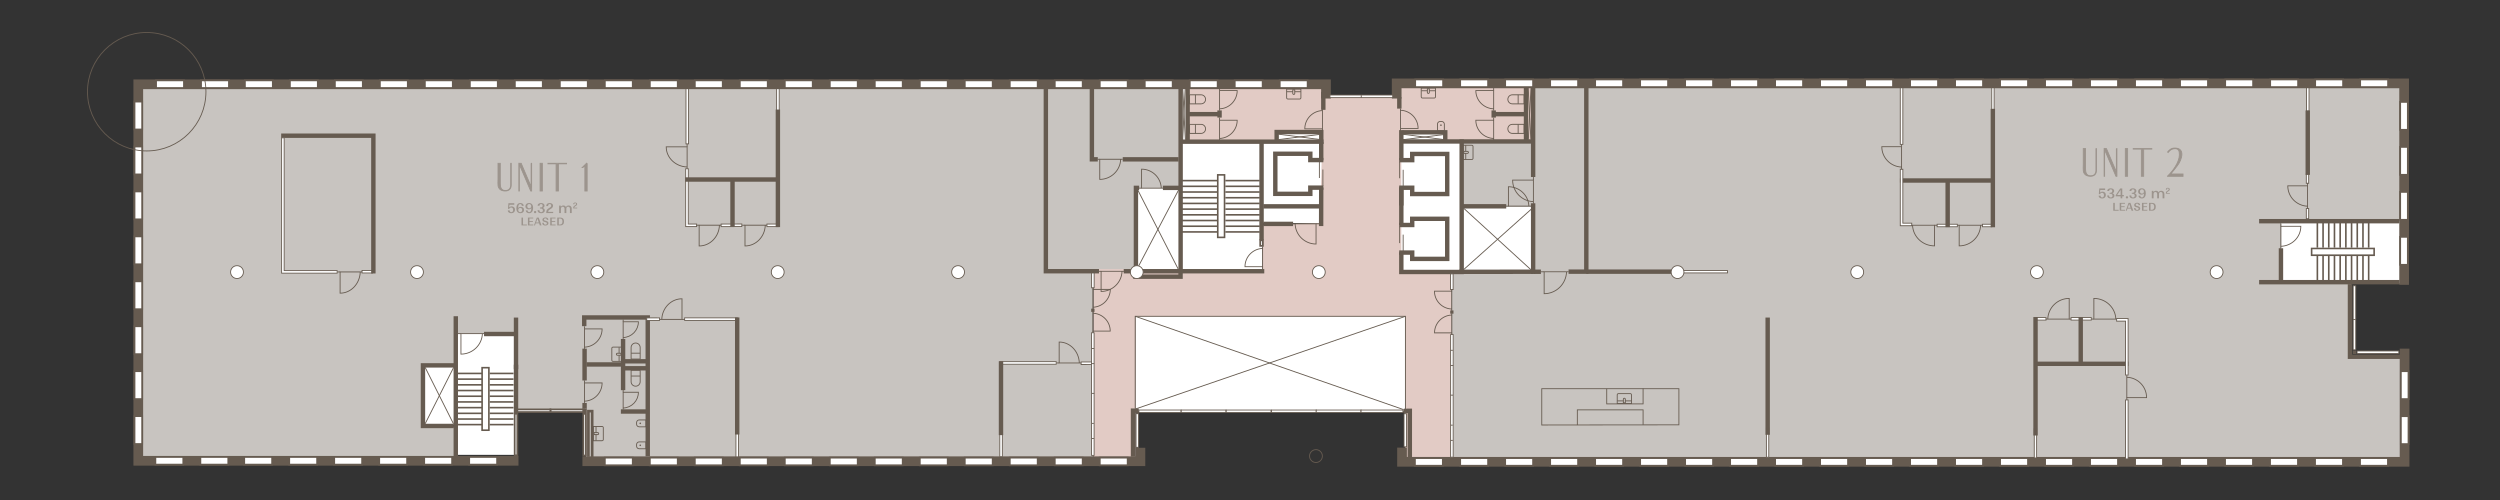 <?xml version="1.0" encoding="UTF-8"?> <svg xmlns="http://www.w3.org/2000/svg" width="1000mm" height="200mm" viewBox="0 0 2834.65 566.93"><rect x="0" y="0" width="2834.65" height="566.93" fill="#333333" stroke="none"/><g id="WHITE"><polygon points="1739.75 233.61 1659.32 233.61 1659.32 159.96 1639.79 159.96 1639.79 148.08 1588.09 148.08 1588.09 166.85 1586.36 166.85 1586.36 308.55 1659.32 308.55 1659.32 307.66 1739.75 307.66 1739.75 233.61" fill="#fff" fill-rule="evenodd"></polygon><rect x="2585.88" y="252" width="141.96" height="69.45" fill="#fff"></rect><polygon points="517.28 377.85 517.28 414.25 481.67 414.25 481.67 481.66 517.28 481.66 517.28 515.74 585.71 515.74 585.71 377.85 517.28 377.85" fill="#fff" fill-rule="evenodd"></polygon><polygon points="1425.96 159.57 1425.96 159.83 1347.58 159.83 1347.58 98.55 1338.9 98.55 1338.9 159.83 1338.13 159.83 1338.13 212.93 1287.84 212.93 1287.84 306.38 1338.13 306.38 1338.13 308.42 1431.32 308.42 1431.32 252.92 1500.1 253.02 1500.1 159.57 1498.13 149.7 1447.55 149.7 1447.55 159.4 1425.96 159.57" fill="#fff"></polygon><rect x="1287.45" y="358.34" width="306" height="108.13" fill="#fff"></rect></g><g id="PRZESTRZENIE"><polygon points="1338.58 94.82 159.46 95.49 159.46 524.04 515.33 524.04 516.79 483.91 479.58 482.98 479.58 416.47 517.28 414.25 517.28 377.85 584.83 378.72 585.2 524.04 585.2 464.93 664.35 464.93 664.35 523.15 1239.16 523.15 1239.16 307.02 1288.94 307.02 1288.94 213.36 1338.13 213.36 1338.58 94.82" fill="#c8c4c0" fill-rule="evenodd"></polygon><polygon points="1739.75 160.42 1656.66 160.42 1656.66 234.48 1739.13 234.48 1739.13 308.02 1645.79 308.02 1645.79 523.66 2727.07 523.66 2727.07 402.64 2665.79 402.64 2665.79 320.68 2585.88 320.68 2585.88 252 2723.24 252 2723.24 96.25 1738.31 96.25 1739.75 160.42" fill="#c8c4c0" fill-rule="evenodd"></polygon><polygon points="1431.61 255.24 1496.7 253.02 1499.44 149.04 1447.55 149.7 1447.55 159.4 1425.96 160.64 1346.61 161.27 1346.61 95.74 1500.61 94.74 1500.3 109.23 1584.52 108.91 1584.52 94.13 1738.73 94.47 1738.73 159.7 1639.79 159.96 1638.72 150.02 1588.9 149.7 1588.9 308.17 1645.79 308.17 1645.79 524.17 1593.4 524.17 1593.4 358.73 1287.45 358.73 1287.45 523.15 1239.84 522.64 1239.84 305.1 1339.92 305.1 1431.32 308.42 1431.61 255.24" fill="#e2cbc5"></polygon></g><g id="PLAN"><polygon points="2247.73 254.23 2258.43 254.23 2258.43 257.13 2247.75 257.13 2247.73 254.23" fill="#fff" fill-rule="evenodd" stroke="#665b50" stroke-miterlimit="10"></polygon><path d="M2156.11,189.41c-12.45-.42-22.41-10.6-22.41-23.09h0s22.42,0,22.42,0v25.32" fill="none" fill-rule="evenodd" stroke="#665b50" stroke-miterlimit="10"></path><line x1="2156.11" y1="163.01" x2="2156.11" y2="166.33" fill="none" stroke="#665b50" stroke-miterlimit="10"></line><rect x="2243.15" y="113.13" width="33.13" height="2.68" transform="translate(2374.19 -2145.24) rotate(90)" fill="#fff" stroke="#665b50" stroke-miterlimit="10"></rect><line x1="2259.62" y1="257.69" x2="2259.62" y2="123.38" fill="none" stroke="#665b50" stroke-miterlimit="10" stroke-width="5"></line><line x1="2258.68" y1="204.67" x2="2154.26" y2="204.67" fill="none" stroke="#665b50" stroke-miterlimit="10" stroke-width="5"></line><path d="M2245.73,255.39c-.44,13.01-11.15,23.41-24.29,23.41h0v-23.42s26.63,0,26.63,0" fill="none" fill-rule="evenodd" stroke="#665b50" stroke-miterlimit="10"></path><line x1="2217.96" y1="255.39" x2="2221.46" y2="255.39" fill="none" stroke="#665b50" stroke-miterlimit="10"></line><path d="M2168.57,255.39c.46,13.01,11.43,23.41,24.91,23.41h0v-23.42s-27.32,0-27.32,0" fill="none" fill-rule="evenodd" stroke="#665b50" stroke-miterlimit="10"></path><line x1="2197.05" y1="255.39" x2="2193.47" y2="255.39" fill="none" stroke="#665b50" stroke-miterlimit="10"></line><polygon points="2196.43 257.13 2219.36 257.13 2219.34 254.23 2196.43 254.23 2196.43 257.13" fill="#fff" fill-rule="evenodd" stroke="#665b50" stroke-miterlimit="10"></polygon><polygon points="2154.64 191.92 2154.64 255.93 2155.17 255.93 2155.17 255.95 2167.66 255.95 2167.66 253.04 2157.56 253.04 2157.56 191.93 2154.64 191.92" fill="#fff" fill-rule="evenodd" stroke="#665b50" stroke-miterlimit="10"></polygon><rect x="2154.64" y="96.8" width="2.92" height="66.9" fill="#fff" stroke="#665b50" stroke-miterlimit="10"></rect><line x1="2208.38" y1="257.55" x2="2208.38" y2="205.18" fill="none" stroke="#665b50" stroke-miterlimit="10" stroke-width="5"></line><polyline points="780.39 203.33 780.39 254.04 789.93 254.04 789.93 256.94 778.01 256.94 778.01 256.92 777.48 256.92 777.48 203.42" fill="#fff" fill-rule="evenodd" stroke="#665b50" stroke-miterlimit="10"></polyline><path d="M779.09,189.33c-13.16-.42-23.69-10.48-23.69-22.84h0s23.7,0,23.7,0v25.05" fill="none" fill-rule="evenodd" stroke="#665b50" stroke-miterlimit="10"></path><line x1="779.09" y1="163.22" x2="779.09" y2="166.5" fill="none" stroke="#665b50" stroke-miterlimit="10"></line><path d="M815.73,255.36c-.42,13.07-10.55,23.53-22.99,23.53h0v-23.54s25.21,0,25.21,0" fill="none" fill-rule="evenodd" stroke="#665b50" stroke-miterlimit="10"></path><line x1="789.45" y1="255.36" x2="792.75" y2="255.36" fill="none" stroke="#665b50" stroke-miterlimit="10"></line><path d="M867.71,255.36c-.42,13.07-10.55,23.53-22.99,23.53h0v-23.54s25.21,0,25.21,0" fill="none" fill-rule="evenodd" stroke="#665b50" stroke-miterlimit="10"></path><line x1="841.42" y1="255.36" x2="844.73" y2="255.36" fill="none" stroke="#665b50" stroke-miterlimit="10"></line><polygon points="780.41 191.36 780.43 203.09 777.49 203.11 777.47 191.36 780.41 191.36" fill="#fff" fill-rule="evenodd" stroke="#665b50" stroke-miterlimit="10"></polygon><polygon points="841.11 256.89 817.64 256.98 817.62 254.06 841.13 253.97 841.11 256.89" fill="#fff" fill-rule="evenodd" stroke="#665b50" stroke-miterlimit="10"></polygon><polygon points="882.56 256.95 869.61 256.98 869.6 254.06 882.56 254.03 882.56 256.95" fill="#fff" fill-rule="evenodd" stroke="#665b50" stroke-miterlimit="10"></polygon><polyline points="777.81 100.27 777.81 163.14 780.75 163.14 780.75 100.69 780.73 100.69 780.73 100.17" fill="#fff" fill-rule="evenodd" stroke="#665b50" stroke-miterlimit="10"></polyline><polyline points="880.58 152.13 880.58 92.05 883.5 92.05 883.5 154.49 883.48 154.49 883.48 155.02" fill="#fff" fill-rule="evenodd" stroke="#665b50" stroke-miterlimit="10"></polyline><line x1="882.02" y1="257.49" x2="882.02" y2="124.21" fill="none" stroke="#665b50" stroke-miterlimit="10" stroke-width="5"></line><line x1="830.56" y1="256.98" x2="830.56" y2="204" fill="none" stroke="#665b50" stroke-miterlimit="10" stroke-width="5"></line><line x1="883.17" y1="203.55" x2="776.96" y2="203.55" fill="none" stroke="#665b50" stroke-miterlimit="10" stroke-width="5"></line><polyline points="833.64 363.31 776.29 363.31 776.29 360.41 836.01 360.41 836.01 360.43 836.53 360.43" fill="#fff" fill-rule="evenodd" stroke="#665b50" stroke-miterlimit="10"></polyline><polygon points="2319.9 362.95 2309.2 362.95 2309.2 360.05 2319.88 360.05 2319.9 362.95" fill="#fff" fill-rule="evenodd" stroke="#665b50" stroke-miterlimit="10"></polygon><rect x="1908.41" y="306.77" width="50.33" height="2.68" fill="#fff" stroke="#665b50" stroke-miterlimit="10"></rect><polyline points="1593.54 466.89 1593.54 358.64 1287.16 358.64 1287.16 463.32" fill="none" fill-rule="evenodd" stroke="#665b50" stroke-miterlimit="10"></polyline><polyline points="834.45 464.75 834.45 524.83 837.36 524.83 837.36 462.39 837.34 462.39 837.34 461.86" fill="#fff" fill-rule="evenodd" stroke="#665b50" stroke-miterlimit="10"></polyline><line x1="1337" y1="214.17" x2="1289.51" y2="304.55" fill="none" stroke="#665b50" stroke-miterlimit="10"></line><line x1="2307.38" y1="520.93" x2="2310.28" y2="520.94" fill="#fff" stroke="#665b50" stroke-miterlimit="10"></line><rect x="2615.31" y="99.18" width="2.8" height="26.93" fill="#fff" stroke="#665b50" stroke-miterlimit="10"></rect><polyline points="1503.47 111.72 1503.47 95.57 156.79 95.57 156.79 522.47 587.89 522.47" fill="none" fill-rule="evenodd" stroke="#665b50" stroke-miterlimit="10" stroke-width="11"></polyline><polyline points="660.4 522.98 1293.08 522.98 1293.08 507.72" fill="none" fill-rule="evenodd" stroke="#665b50" stroke-miterlimit="10" stroke-width="11"></polyline><polyline points="1589.72 507.53 1589.72 523.62 2726.45 523.62 2726.45 395.32" fill="none" fill-rule="evenodd" stroke="#665b50" stroke-miterlimit="10" stroke-width="11"></polyline><polyline points="2725.94 322.94 2725.94 94.55 1583.64 94.55 1583.64 111.72" fill="none" fill-rule="evenodd" stroke="#665b50" stroke-miterlimit="10" stroke-width="11"></polyline><rect x="277.68" y="91.11" width="31.66" height="8.68" fill="#fff" stroke="#665b50" stroke-miterlimit="10" stroke-width="2"></rect><rect x="328.7" y="91.11" width="31.66" height="8.68" fill="#fff" stroke="#665b50" stroke-miterlimit="10" stroke-width="2"></rect><rect x="141.02" y="126.64" width="31.66" height="8.68" transform="translate(287.83 -25.87) rotate(90)" fill="#fff" stroke="#665b50" stroke-miterlimit="10" stroke-width="2"></rect><rect x="141.02" y="177.59" width="31.66" height="8.68" transform="translate(338.78 25.08) rotate(90)" fill="#fff" stroke="#665b50" stroke-miterlimit="10" stroke-width="2"></rect><rect x="141.02" y="228.54" width="31.66" height="8.68" transform="translate(389.73 76.03) rotate(90)" fill="#fff" stroke="#665b50" stroke-miterlimit="10" stroke-width="2"></rect><rect x="141.02" y="279.49" width="31.66" height="8.68" transform="translate(440.68 126.98) rotate(90)" fill="#fff" stroke="#665b50" stroke-miterlimit="10" stroke-width="2"></rect><rect x="141.02" y="330.43" width="31.66" height="8.68" transform="translate(491.62 177.92) rotate(90)" fill="#fff" stroke="#665b50" stroke-miterlimit="10" stroke-width="2"></rect><rect x="141.02" y="381.38" width="31.66" height="8.68" transform="translate(542.57 228.87) rotate(90)" fill="#fff" stroke="#665b50" stroke-miterlimit="10" stroke-width="2"></rect><rect x="141.02" y="432.33" width="31.66" height="8.68" transform="translate(593.52 279.82) rotate(90)" fill="#fff" stroke="#665b50" stroke-miterlimit="10" stroke-width="2"></rect><rect x="141.02" y="483.28" width="31.66" height="8.68" transform="translate(644.47 330.77) rotate(90)" fill="#fff" stroke="#665b50" stroke-miterlimit="10" stroke-width="2"></rect><rect x="379.71" y="91.11" width="31.66" height="8.68" fill="#fff" stroke="#665b50" stroke-miterlimit="10" stroke-width="2"></rect><rect x="430.73" y="91.11" width="31.66" height="8.68" fill="#fff" stroke="#665b50" stroke-miterlimit="10" stroke-width="2"></rect><rect x="481.74" y="91.11" width="31.66" height="8.68" fill="#fff" stroke="#665b50" stroke-miterlimit="10" stroke-width="2"></rect><rect x="532.76" y="91.11" width="31.66" height="8.68" fill="#fff" stroke="#665b50" stroke-miterlimit="10" stroke-width="2"></rect><rect x="583.77" y="91.11" width="31.66" height="8.68" fill="#fff" stroke="#665b50" stroke-miterlimit="10" stroke-width="2"></rect><rect x="634.79" y="91.11" width="31.66" height="8.68" fill="#fff" stroke="#665b50" stroke-miterlimit="10" stroke-width="2"></rect><rect x="685.8" y="91.11" width="31.66" height="8.68" fill="#fff" stroke="#665b50" stroke-miterlimit="10" stroke-width="2"></rect><rect x="736.82" y="91.11" width="31.66" height="8.68" fill="#fff" stroke="#665b50" stroke-miterlimit="10" stroke-width="2"></rect><rect x="787.83" y="91.11" width="31.66" height="8.68" fill="#fff" stroke="#665b50" stroke-miterlimit="10" stroke-width="2"></rect><rect x="838.85" y="91.11" width="31.66" height="8.68" fill="#fff" stroke="#665b50" stroke-miterlimit="10" stroke-width="2"></rect><rect x="889.86" y="91.11" width="31.66" height="8.68" fill="#fff" stroke="#665b50" stroke-miterlimit="10" stroke-width="2"></rect><rect x="940.88" y="91.11" width="31.66" height="8.68" fill="#fff" stroke="#665b50" stroke-miterlimit="10" stroke-width="2"></rect><rect x="991.89" y="91.11" width="31.66" height="8.68" fill="#fff" stroke="#665b50" stroke-miterlimit="10" stroke-width="2"></rect><rect x="1042.91" y="91.11" width="31.66" height="8.68" fill="#fff" stroke="#665b50" stroke-miterlimit="10" stroke-width="2"></rect><rect x="1093.92" y="91.11" width="31.66" height="8.68" fill="#fff" stroke="#665b50" stroke-miterlimit="10" stroke-width="2"></rect><rect x="1144.94" y="91.11" width="31.66" height="8.68" fill="#fff" stroke="#665b50" stroke-miterlimit="10" stroke-width="2"></rect><rect x="1195.96" y="91.11" width="31.66" height="8.68" fill="#fff" stroke="#665b50" stroke-miterlimit="10" stroke-width="2"></rect><rect x="1246.97" y="91.11" width="31.66" height="8.68" fill="#fff" stroke="#665b50" stroke-miterlimit="10" stroke-width="2"></rect><rect x="276.91" y="518.13" width="31.66" height="8.68" fill="#fff" stroke="#665b50" stroke-miterlimit="10" stroke-width="2"></rect><rect x="327.93" y="518.13" width="31.66" height="8.68" fill="#fff" stroke="#665b50" stroke-miterlimit="10" stroke-width="2"></rect><rect x="176.94" y="91.11" width="31.66" height="8.68" fill="#fff" stroke="#665b50" stroke-miterlimit="10" stroke-width="2"></rect><rect x="227.95" y="91.11" width="31.66" height="8.68" fill="#fff" stroke="#665b50" stroke-miterlimit="10" stroke-width="2"></rect><rect x="176.17" y="518.13" width="31.66" height="8.68" fill="#fff" stroke="#665b50" stroke-miterlimit="10" stroke-width="2"></rect><rect x="227.19" y="518.13" width="31.66" height="8.68" fill="#fff" stroke="#665b50" stroke-miterlimit="10" stroke-width="2"></rect><rect x="378.95" y="518.13" width="31.66" height="8.68" fill="#fff" stroke="#665b50" stroke-miterlimit="10" stroke-width="2"></rect><rect x="429.96" y="518.13" width="31.66" height="8.68" fill="#fff" stroke="#665b50" stroke-miterlimit="10" stroke-width="2"></rect><rect x="480.98" y="518.13" width="31.66" height="8.68" fill="#fff" stroke="#665b50" stroke-miterlimit="10" stroke-width="2"></rect><rect x="531.99" y="518.13" width="31.66" height="8.68" fill="#fff" stroke="#665b50" stroke-miterlimit="10" stroke-width="2"></rect><rect x="561.45" y="491.21" width="47.27" height="3" transform="translate(1077.79 -92.38) rotate(90)" fill="#fff" stroke="#665b50" stroke-miterlimit="10" stroke-width="2"></rect><rect x="624.09" y="464.21" width="38.2" height="3" fill="#fff" stroke="#665b50" stroke-miterlimit="10" stroke-width="2"></rect><rect x="585.89" y="464.21" width="38.2" height="3" fill="#fff" stroke="#665b50" stroke-miterlimit="10" stroke-width="2"></rect><rect x="639.24" y="491.45" width="47.27" height="2.9" transform="translate(1155.78 -169.98) rotate(90)" fill="#fff" stroke="#665b50" stroke-miterlimit="10" stroke-width="2"></rect><rect x="685.8" y="518.89" width="31.66" height="8.68" fill="#fff" stroke="#665b50" stroke-miterlimit="10" stroke-width="2"></rect><rect x="736.82" y="518.89" width="31.66" height="8.68" fill="#fff" stroke="#665b50" stroke-miterlimit="10" stroke-width="2"></rect><rect x="787.83" y="518.89" width="31.66" height="8.68" fill="#fff" stroke="#665b50" stroke-miterlimit="10" stroke-width="2"></rect><rect x="838.85" y="518.89" width="31.66" height="8.68" fill="#fff" stroke="#665b50" stroke-miterlimit="10" stroke-width="2"></rect><rect x="889.86" y="518.89" width="31.66" height="8.68" fill="#fff" stroke="#665b50" stroke-miterlimit="10" stroke-width="2"></rect><rect x="940.88" y="518.89" width="31.66" height="8.68" fill="#fff" stroke="#665b50" stroke-miterlimit="10" stroke-width="2"></rect><rect x="991.89" y="518.89" width="31.66" height="8.68" fill="#fff" stroke="#665b50" stroke-miterlimit="10" stroke-width="2"></rect><rect x="1042.91" y="518.89" width="31.66" height="8.68" fill="#fff" stroke="#665b50" stroke-miterlimit="10" stroke-width="2"></rect><rect x="1093.92" y="518.89" width="31.66" height="8.68" fill="#fff" stroke="#665b50" stroke-miterlimit="10" stroke-width="2"></rect><rect x="1144.94" y="518.89" width="31.66" height="8.68" fill="#fff" stroke="#665b50" stroke-miterlimit="10" stroke-width="2"></rect><rect x="1195.96" y="518.89" width="31.66" height="8.68" fill="#fff" stroke="#665b50" stroke-miterlimit="10" stroke-width="2"></rect><rect x="1246.97" y="518.89" width="31.66" height="8.68" fill="#fff" stroke="#665b50" stroke-miterlimit="10" stroke-width="2"></rect><rect x="1297.99" y="91.11" width="31.66" height="8.68" fill="#fff" stroke="#665b50" stroke-miterlimit="10" stroke-width="2"></rect><rect x="1349" y="91.11" width="31.66" height="8.68" fill="#fff" stroke="#665b50" stroke-miterlimit="10" stroke-width="2"></rect><rect x="1400.02" y="91.11" width="31.66" height="8.68" fill="#fff" stroke="#665b50" stroke-miterlimit="10" stroke-width="2"></rect><rect x="1451.03" y="91.11" width="31.66" height="8.68" fill="#fff" stroke="#665b50" stroke-miterlimit="10" stroke-width="2"></rect><rect x="1604.62" y="90.08" width="31.66" height="8.68" fill="#fff" stroke="#665b50" stroke-miterlimit="10" stroke-width="2"></rect><rect x="1655.64" y="90.08" width="31.66" height="8.68" fill="#fff" stroke="#665b50" stroke-miterlimit="10" stroke-width="2"></rect><rect x="1706.65" y="90.08" width="31.66" height="8.68" fill="#fff" stroke="#665b50" stroke-miterlimit="10" stroke-width="2"></rect><rect x="1757.67" y="90.08" width="31.66" height="8.68" fill="#fff" stroke="#665b50" stroke-miterlimit="10" stroke-width="2"></rect><rect x="1808.68" y="90.08" width="31.66" height="8.68" fill="#fff" stroke="#665b50" stroke-miterlimit="10" stroke-width="2"></rect><rect x="1859.7" y="90.08" width="31.66" height="8.68" fill="#fff" stroke="#665b50" stroke-miterlimit="10" stroke-width="2"></rect><rect x="1910.71" y="90.08" width="31.66" height="8.68" fill="#fff" stroke="#665b50" stroke-miterlimit="10" stroke-width="2"></rect><rect x="1961.73" y="90.08" width="31.66" height="8.68" fill="#fff" stroke="#665b50" stroke-miterlimit="10" stroke-width="2"></rect><rect x="2012.74" y="90.08" width="31.66" height="8.68" fill="#fff" stroke="#665b50" stroke-miterlimit="10" stroke-width="2"></rect><rect x="2063.76" y="90.08" width="31.66" height="8.68" fill="#fff" stroke="#665b50" stroke-miterlimit="10" stroke-width="2"></rect><rect x="2114.77" y="90.08" width="31.66" height="8.68" fill="#fff" stroke="#665b50" stroke-miterlimit="10" stroke-width="2"></rect><rect x="2165.79" y="90.08" width="31.66" height="8.68" fill="#fff" stroke="#665b50" stroke-miterlimit="10" stroke-width="2"></rect><rect x="2216.81" y="90.08" width="31.66" height="8.68" fill="#fff" stroke="#665b50" stroke-miterlimit="10" stroke-width="2"></rect><rect x="2267.82" y="90.08" width="31.66" height="8.68" fill="#fff" stroke="#665b50" stroke-miterlimit="10" stroke-width="2"></rect><rect x="2318.84" y="90.08" width="31.66" height="8.68" fill="#fff" stroke="#665b50" stroke-miterlimit="10" stroke-width="2"></rect><rect x="2369.85" y="90.08" width="31.66" height="8.68" fill="#fff" stroke="#665b50" stroke-miterlimit="10" stroke-width="2"></rect><rect x="2420.87" y="90.08" width="31.66" height="8.68" fill="#fff" stroke="#665b50" stroke-miterlimit="10" stroke-width="2"></rect><rect x="2471.88" y="90.08" width="31.66" height="8.68" fill="#fff" stroke="#665b50" stroke-miterlimit="10" stroke-width="2"></rect><rect x="2523.05" y="90.08" width="31.66" height="8.68" fill="#fff" stroke="#665b50" stroke-miterlimit="10" stroke-width="2"></rect><rect x="2574.07" y="90.08" width="31.66" height="8.68" fill="#fff" stroke="#665b50" stroke-miterlimit="10" stroke-width="2"></rect><rect x="2625.08" y="90.08" width="31.66" height="8.68" fill="#fff" stroke="#665b50" stroke-miterlimit="10" stroke-width="2"></rect><rect x="2676.1" y="90.08" width="31.66" height="8.68" fill="#fff" stroke="#665b50" stroke-miterlimit="10" stroke-width="2"></rect><rect x="2709.98" y="280.07" width="31.66" height="8.68" transform="translate(2441.4 3010.22) rotate(-90)" fill="#fff" stroke="#665b50" stroke-miterlimit="10" stroke-width="2"></rect><rect x="2709.98" y="229.06" width="31.66" height="8.68" transform="translate(2492.41 2959.21) rotate(-90)" fill="#fff" stroke="#665b50" stroke-miterlimit="10" stroke-width="2"></rect><rect x="2710.74" y="483.36" width="31.66" height="8.68" transform="translate(2238.88 3214.27) rotate(-90)" fill="#fff" stroke="#665b50" stroke-miterlimit="10" stroke-width="2"></rect><rect x="2710.74" y="432.34" width="31.66" height="8.68" transform="translate(2289.89 3163.25) rotate(-90)" fill="#fff" stroke="#665b50" stroke-miterlimit="10" stroke-width="2"></rect><rect x="2709.98" y="178.04" width="31.66" height="8.68" transform="translate(2543.43 2908.19) rotate(-90)" fill="#fff" stroke="#665b50" stroke-miterlimit="10" stroke-width="2"></rect><rect x="2709.98" y="127.03" width="31.66" height="8.68" transform="translate(2594.44 2857.18) rotate(-90)" fill="#fff" stroke="#665b50" stroke-miterlimit="10" stroke-width="2"></rect><rect x="1655.64" y="519.4" width="31.66" height="8.68" fill="#fff" stroke="#665b50" stroke-miterlimit="10" stroke-width="2"></rect><rect x="1604.32" y="519.4" width="31.66" height="8.68" fill="#fff" stroke="#665b50" stroke-miterlimit="10" stroke-width="2"></rect><rect x="1706.65" y="519.4" width="31.66" height="8.68" fill="#fff" stroke="#665b50" stroke-miterlimit="10" stroke-width="2"></rect><rect x="1757.67" y="519.4" width="31.66" height="8.68" fill="#fff" stroke="#665b50" stroke-miterlimit="10" stroke-width="2"></rect><rect x="1808.68" y="519.4" width="31.66" height="8.68" fill="#fff" stroke="#665b50" stroke-miterlimit="10" stroke-width="2"></rect><rect x="1859.7" y="519.4" width="31.66" height="8.68" fill="#fff" stroke="#665b50" stroke-miterlimit="10" stroke-width="2"></rect><rect x="1910.71" y="519.4" width="31.66" height="8.68" fill="#fff" stroke="#665b50" stroke-miterlimit="10" stroke-width="2"></rect><rect x="1961.73" y="519.4" width="31.66" height="8.68" fill="#fff" stroke="#665b50" stroke-miterlimit="10" stroke-width="2"></rect><rect x="2012.74" y="519.4" width="31.66" height="8.68" fill="#fff" stroke="#665b50" stroke-miterlimit="10" stroke-width="2"></rect><rect x="2063.76" y="519.4" width="31.66" height="8.68" fill="#fff" stroke="#665b50" stroke-miterlimit="10" stroke-width="2"></rect><rect x="2114.77" y="519.4" width="31.66" height="8.68" fill="#fff" stroke="#665b50" stroke-miterlimit="10" stroke-width="2"></rect><rect x="2165.79" y="519.4" width="31.66" height="8.68" fill="#fff" stroke="#665b50" stroke-miterlimit="10" stroke-width="2"></rect><rect x="2216.81" y="519.4" width="31.66" height="8.68" fill="#fff" stroke="#665b50" stroke-miterlimit="10" stroke-width="2"></rect><rect x="2267.82" y="519.4" width="31.66" height="8.68" fill="#fff" stroke="#665b50" stroke-miterlimit="10" stroke-width="2"></rect><rect x="2318.84" y="519.4" width="31.66" height="8.68" fill="#fff" stroke="#665b50" stroke-miterlimit="10" stroke-width="2"></rect><rect x="2369.85" y="519.4" width="31.66" height="8.68" fill="#fff" stroke="#665b50" stroke-miterlimit="10" stroke-width="2"></rect><rect x="2420.87" y="519.4" width="31.66" height="8.68" fill="#fff" stroke="#665b50" stroke-miterlimit="10" stroke-width="2"></rect><rect x="2471.88" y="519.4" width="31.66" height="8.68" fill="#fff" stroke="#665b50" stroke-miterlimit="10" stroke-width="2"></rect><rect x="2522.9" y="519.4" width="31.66" height="8.68" fill="#fff" stroke="#665b50" stroke-miterlimit="10" stroke-width="2"></rect><rect x="2573.91" y="519.4" width="31.66" height="8.68" fill="#fff" stroke="#665b50" stroke-miterlimit="10" stroke-width="2"></rect><rect x="2624.93" y="519.4" width="31.66" height="8.68" fill="#fff" stroke="#665b50" stroke-miterlimit="10" stroke-width="2"></rect><rect x="2675.94" y="519.4" width="31.66" height="8.68" fill="#fff" stroke="#665b50" stroke-miterlimit="10" stroke-width="2"></rect><path d="M546.96,378.29c-.45,12.9-11.16,23.23-24.31,23.23h0v-23.24s26.66,0,26.66,0" fill="none" fill-rule="evenodd" stroke="#665b50" stroke-miterlimit="10"></path><line x1="519.16" y1="378.29" x2="522.66" y2="378.29" fill="none" stroke="#665b50" stroke-miterlimit="10"></line><path d="M662.73,393.61c11.1-.38,19.98-9.5,19.98-20.69h0s-19.99,0-19.99,0v22.69" fill="none" fill-rule="evenodd" stroke="#665b50" stroke-miterlimit="10"></path><line x1="662.73" y1="369.95" x2="662.73" y2="372.92" fill="none" stroke="#665b50" stroke-miterlimit="10"></line><path d="M662.73,454.88c11.1-.38,19.98-9.5,19.98-20.69h0s-19.99,0-19.99,0v22.69" fill="none" fill-rule="evenodd" stroke="#665b50" stroke-miterlimit="10"></path><line x1="662.73" y1="431.23" x2="662.73" y2="434.2" fill="none" stroke="#665b50" stroke-miterlimit="10"></line><path d="M706.58,382.74c9.59-.33,17.27-8.21,17.27-17.88h0s-17.28,0-17.28,0v19.61" fill="none" fill-rule="evenodd" stroke="#665b50" stroke-miterlimit="10"></path><line x1="706.58" y1="362.29" x2="706.58" y2="364.86" fill="none" stroke="#665b50" stroke-miterlimit="10"></line><path d="M706.58,462.65c9.59-.33,17.27-8.21,17.27-17.88h0s-17.28,0-17.28,0v19.61" fill="none" fill-rule="evenodd" stroke="#665b50" stroke-miterlimit="10"></path><line x1="706.58" y1="442.21" x2="706.58" y2="444.78" fill="none" stroke="#665b50" stroke-miterlimit="10"></line><path d="M711.65,392.86h13c2.84,0,5.14,2.3,5.14,5.14h0c0,2.84-2.3,5.14-5.14,5.14h-13v-10.28h0Z" transform="translate(322.72 1118.72) rotate(-90)" fill="none" stroke="#665b50" stroke-miterlimit="10"></path><line x1="715.62" y1="400.46" x2="725.82" y2="400.46" fill="none" stroke="#665b50" stroke-miterlimit="10"></line><path d="M711.65,423.69h13c2.84,0,5.14,2.3,5.14,5.14h0c0,2.84-2.3,5.14-5.14,5.14h-13v-10.28h0Z" transform="translate(1149.55 -291.89) rotate(90)" fill="none" stroke="#665b50" stroke-miterlimit="10"></path><line x1="725.82" y1="426.37" x2="715.62" y2="426.37" fill="none" stroke="#665b50" stroke-miterlimit="10"></line><path d="M695.08,393.57h9.89v16.17h-9.89c-.75,0-1.36-.61-1.36-1.36v-13.46c0-.75.61-1.36,1.36-1.36Z" fill="none" stroke="#665b50" stroke-miterlimit="10"></path><line x1="701.96" y1="402.78" x2="701.96" y2="409.74" fill="none" stroke="#665b50" stroke-miterlimit="10"></line><path d="M700.05,400.52h4.12v2.27h-4.12c-.63,0-1.13-.51-1.13-1.13h0c0-.63.51-1.13,1.13-1.13Z" fill="none" stroke="#665b50" stroke-miterlimit="10"></path><line x1="701.96" y1="393.73" x2="701.96" y2="400.68" fill="none" stroke="#665b50" stroke-miterlimit="10"></line><path d="M674.16,483.57h9.89v16.17h-9.89c-.75,0-1.36-.61-1.36-1.36v-13.46c0-.75.61-1.36,1.36-1.36Z" transform="translate(1356.86 983.3) rotate(180)" fill="none" stroke="#665b50" stroke-miterlimit="10"></path><line x1="675.81" y1="490.52" x2="675.81" y2="483.57" fill="none" stroke="#665b50" stroke-miterlimit="10"></line><path d="M674.74,490.52h4.12v2.27h-4.12c-.63,0-1.13-.51-1.13-1.13h0c0-.63.51-1.13,1.13-1.13Z" transform="translate(1352.46 983.3) rotate(180)" fill="none" stroke="#665b50" stroke-miterlimit="10"></path><line x1="675.81" y1="499.57" x2="675.81" y2="492.62" fill="none" stroke="#665b50" stroke-miterlimit="10"></line><polyline points="734.46 517.49 734.46 359.96 662.43 359.96 662.43 369.83" fill="none" fill-rule="evenodd" stroke="#665b50" stroke-miterlimit="10" stroke-width="5"></polyline><line x1="662.83" y1="431.41" x2="662.83" y2="395.32" fill="none" stroke="#665b50" stroke-miterlimit="10" stroke-width="5"></line><line x1="704.45" y1="413.24" x2="664.95" y2="413.24" fill="none" stroke="#665b50" stroke-miterlimit="10" stroke-width="5"></line><line x1="732.53" y1="409.66" x2="708.4" y2="409.66" fill="none" stroke="#665b50" stroke-miterlimit="10" stroke-width="5"></line><line x1="732.53" y1="417.58" x2="708.4" y2="417.58" fill="none" stroke="#665b50" stroke-miterlimit="10" stroke-width="5"></line><line x1="732.53" y1="466.6" x2="703.97" y2="466.6" fill="none" stroke="#665b50" stroke-miterlimit="10" stroke-width="5"></line><line x1="706.49" y1="442.39" x2="706.49" y2="384.34" fill="none" stroke="#665b50" stroke-miterlimit="10" stroke-width="5"></line><line x1="662.83" y1="463.3" x2="662.83" y2="456.88" fill="none" stroke="#665b50" stroke-miterlimit="10" stroke-width="5"></line><polyline points="667.17 517.94 667.17 466.17 671.45 466.17 671.45 518.13" fill="none" stroke="#665b50" stroke-miterlimit="10" stroke-width="3"></polyline><line x1="516.79" y1="358.55" x2="516.79" y2="517.62" fill="none" stroke="#665b50" stroke-miterlimit="10" stroke-width="5"></line><line x1="548.83" y1="378.72" x2="584.83" y2="378.72" fill="none" stroke="#665b50" stroke-miterlimit="10" stroke-width="5"></line><polyline points="585.08 360.08 585.08 381.02 585.08 418.66" fill="none" fill-rule="evenodd" stroke="#665b50" stroke-miterlimit="10" stroke-width="5"></polyline><line x1="585.08" y1="413.45" x2="585.08" y2="468.6" fill="none" stroke="#665b50" stroke-miterlimit="10" stroke-width="5"></line><line x1="662.83" y1="463.2" x2="662.83" y2="468.31" fill="none" stroke="#665b50" stroke-miterlimit="10" stroke-width="5"></line><line x1="1433.51" y1="307.53" x2="1274.14" y2="307.53" fill="none" stroke="#665b50" stroke-miterlimit="10" stroke-width="5"></line><polyline points="1291.62 213.02 1287.98 213.02 1287.98 310.04" fill="none" fill-rule="evenodd" stroke="#665b50" stroke-miterlimit="10" stroke-width="5"></polyline><line x1="1340.06" y1="213.02" x2="1318.58" y2="213.02" fill="none" stroke="#665b50" stroke-miterlimit="10" stroke-width="5"></line><line x1="1338.66" y1="96.21" x2="1338.66" y2="308" fill="none" stroke="#665b50" stroke-miterlimit="10" stroke-width="5"></line><line x1="1339.43" y1="160.64" x2="1500.61" y2="160.64" fill="none" stroke="#665b50" stroke-miterlimit="10" stroke-width="5"></line><line x1="1346.61" y1="100.52" x2="1346.61" y2="158.83" fill="none" stroke="#665b50" stroke-miterlimit="10" stroke-width="5"></line><line x1="1382.8" y1="125.19" x2="1382.8" y2="133.33" fill="none" stroke="#665b50" stroke-miterlimit="10" stroke-width="5"></line><line x1="1383.95" y1="129.44" x2="1347.95" y2="129.44" fill="none" stroke="#665b50" stroke-miterlimit="10" stroke-width="5"></line><line x1="1430.43" y1="161.32" x2="1430.43" y2="272.38" fill="none" stroke="#665b50" stroke-miterlimit="10" stroke-width="5"></line><line x1="1500.45" y1="104.13" x2="1500.45" y2="124.55" fill="none" stroke="#665b50" stroke-miterlimit="10" stroke-width="5"></line><line x1="1498.07" y1="212.64" x2="1497.97" y2="256.33" fill="none" stroke="#665b50" stroke-miterlimit="10" stroke-width="5"></line><line x1="1498.07" y1="161.27" x2="1498.07" y2="181.87" fill="none" stroke="#665b50" stroke-miterlimit="10" stroke-width="5"></line><polyline points="1447.55 159.4 1447.55 149.7 1498.13 149.7 1498.13 163.07" fill="none" fill-rule="evenodd" stroke="#665b50" stroke-miterlimit="10" stroke-width="5"></polyline><path d="M1382.83,123.4c11.1-.38,19.98-9.5,19.98-20.69h0s-19.99,0-19.99,0v22.69" fill="none" fill-rule="evenodd" stroke="#665b50" stroke-miterlimit="10"></path><line x1="1382.83" y1="99.74" x2="1382.83" y2="102.71" fill="none" stroke="#665b50" stroke-miterlimit="10"></line><path d="M1499.44,125.39c-11.1.38-19.98,9.5-19.98,20.69h0s19.99,0,19.99,0v-22.69" fill="none" fill-rule="evenodd" stroke="#665b50" stroke-miterlimit="10"></path><line x1="1499.44" y1="149.04" x2="1499.44" y2="146.07" fill="none" stroke="#665b50" stroke-miterlimit="10"></line><path d="M1587.95,125.01c11.1.38,19.98,9.46,19.98,20.61h0s-19.99,0-19.99,0v-22.61" fill="none" fill-rule="evenodd" stroke="#665b50" stroke-miterlimit="10"></path><line x1="1587.95" y1="148.58" x2="1587.95" y2="145.62" fill="none" stroke="#665b50" stroke-miterlimit="10"></line><path d="M1733.54,233.72c-.43-12.22-10.66-22-23.21-22h0v22.01s26.71,0,26.71,0" fill="none" fill-rule="evenodd" stroke="#665b50" stroke-miterlimit="10"></path><line x1="1706.99" y1="233.72" x2="1710.33" y2="233.72" fill="none" stroke="#665b50" stroke-miterlimit="10"></line><path d="M1738.65,228.61c-13.08-.45-23.54-11.2-23.54-24.4h0s23.55,0,23.55,0v26.76" fill="none" fill-rule="evenodd" stroke="#665b50" stroke-miterlimit="10"></path><line x1="1738.65" y1="200.7" x2="1738.65" y2="204.21" fill="none" stroke="#665b50" stroke-miterlimit="10"></line><path d="M1646.18,357.19c-10.9.37-19.62,9.29-19.62,20.24h0s19.63,0,19.63,0v-22.19" fill="none" fill-rule="evenodd" stroke="#665b50" stroke-miterlimit="10"></path><line x1="1646.18" y1="380.33" x2="1646.18" y2="377.42" fill="none" stroke="#665b50" stroke-miterlimit="10"></line><path d="M1646.11,350.39c-10.9-.37-19.62-9.28-19.62-20.22h0s19.63,0,19.63,0v22.17" fill="none" fill-rule="evenodd" stroke="#665b50" stroke-miterlimit="10"></path><line x1="1646.11" y1="327.27" x2="1646.11" y2="330.17" fill="none" stroke="#665b50" stroke-miterlimit="10"></line><polygon points="2617.71 207.85 2617.71 197.32 2615.03 197.32 2615.03 207.83 2617.71 207.85" fill="#fff" fill-rule="evenodd" stroke="#665b50" stroke-miterlimit="10"></polygon><polygon points="2617.71 236.44 2617.71 248 2615.03 248 2615.03 236.46 2617.71 236.44" fill="#fff" fill-rule="evenodd" stroke="#665b50" stroke-miterlimit="10"></polygon><path d="M2616.44,233.79c-12.45-.42-22.41-10.6-22.41-23.09h0s22.42,0,22.42,0v25.32" fill="none" fill-rule="evenodd" stroke="#665b50" stroke-miterlimit="10"></path><line x1="2616.44" y1="207.39" x2="2616.44" y2="210.71" fill="none" stroke="#665b50" stroke-miterlimit="10"></line><path d="M2411.51,427.76c12.45.42,22.41,10.6,22.41,23.09h0s-22.42,0-22.42,0v-25.32" fill="none" fill-rule="evenodd" stroke="#665b50" stroke-miterlimit="10"></path><line x1="2411.51" y1="454.17" x2="2411.51" y2="450.85" fill="none" stroke="#665b50" stroke-miterlimit="10"></line><path d="M2586.25,279.27c12.53-.42,22.56-10.41,22.56-22.68h0s-22.57,0-22.57,0v24.88" fill="none" fill-rule="evenodd" stroke="#665b50" stroke-miterlimit="10"></path><line x1="2586.25" y1="253.33" x2="2586.25" y2="256.6" fill="none" stroke="#665b50" stroke-miterlimit="10"></line><path d="M1382.83,157c11.1-.38,19.98-9.5,19.98-20.69h0s-19.99,0-19.99,0v22.69" fill="none" fill-rule="evenodd" stroke="#665b50" stroke-miterlimit="10"></path><line x1="1382.83" y1="133.35" x2="1382.83" y2="136.32" fill="none" stroke="#665b50" stroke-miterlimit="10"></line><path d="M1316.71,213.35c-.41-11.97-10.24-21.55-22.32-21.55h0v21.56s24.47,0,24.47,0" fill="none" fill-rule="evenodd" stroke="#665b50" stroke-miterlimit="10"></path><line x1="1291.19" y1="213.35" x2="1294.4" y2="213.35" fill="none" stroke="#665b50" stroke-miterlimit="10"></line><path d="M1270.7,180.6c-.43,12.67-10.9,22.81-23.74,22.81h0v-22.82s26.03,0,26.03,0" fill="none" fill-rule="evenodd" stroke="#665b50" stroke-miterlimit="10"></path><line x1="1244.46" y1="180.6" x2="1246.96" y2="180.6" fill="none" stroke="#665b50" stroke-miterlimit="10"></line><path d="M1272.23,307.65c-.43,12.67-10.9,22.81-23.74,22.81h0v-22.82s26.03,0,26.03,0" fill="none" fill-rule="evenodd" stroke="#665b50" stroke-miterlimit="10"></path><line x1="1246" y1="307.65" x2="1248.5" y2="307.65" fill="none" stroke="#665b50" stroke-miterlimit="10"></line><path d="M1431.61,281.7c-11.1.38-19.98,9.5-19.98,20.69h0s19.99,0,19.99,0v-22.69" fill="none" fill-rule="evenodd" stroke="#665b50" stroke-miterlimit="10"></path><line x1="1431.61" y1="305.36" x2="1431.61" y2="302.38" fill="none" stroke="#665b50" stroke-miterlimit="10"></line><path d="M1468.47,253.76c.43,12.74,10.9,22.93,23.74,22.93h0v-22.94s-26.04,0-26.04,0" fill="none" fill-rule="evenodd" stroke="#665b50" stroke-miterlimit="10"></path><line x1="1495.62" y1="253.76" x2="1492.21" y2="253.76" fill="none" stroke="#665b50" stroke-miterlimit="10"></line><path d="M1348.81,107.49h13c2.84,0,5.14,2.3,5.14,5.14h0c0,2.84-2.3,5.14-5.14,5.14h-13v-10.28h0Z" fill="none" stroke="#665b50" stroke-miterlimit="10"></path><line x1="1355.41" y1="107.53" x2="1355.41" y2="117.73" fill="none" stroke="#665b50" stroke-miterlimit="10"></line><path d="M1348.81,140.99h13c2.84,0,5.14,2.3,5.14,5.14h0c0,2.84-2.3,5.14-5.14,5.14h-13v-10.28h0Z" fill="none" stroke="#665b50" stroke-miterlimit="10"></path><line x1="1355.41" y1="141.03" x2="1355.41" y2="151.23" fill="none" stroke="#665b50" stroke-miterlimit="10"></line><path d="M1462.69,98.55h9.89v16.17h-9.89c-.75,0-1.36-.61-1.36-1.36v-13.46c0-.75.61-1.36,1.36-1.36Z" transform="translate(1360.32 1573.6) rotate(-90)" fill="none" stroke="#665b50" stroke-miterlimit="10"></path><line x1="1468.09" y1="104.02" x2="1475.04" y2="104.02" fill="none" stroke="#665b50" stroke-miterlimit="10"></line><path d="M1465.47,103.3h4.12v2.27h-4.12c-.63,0-1.13-.51-1.13-1.13h0c0-.63.51-1.13,1.13-1.13Z" transform="translate(1362.52 1571.4) rotate(-90)" fill="none" stroke="#665b50" stroke-miterlimit="10"></path><line x1="1459.03" y1="104.02" x2="1465.99" y2="104.02" fill="none" stroke="#665b50" stroke-miterlimit="10"></line><path d="M1615.28,97.44h9.89v16.17h-9.89c-.75,0-1.36-.61-1.36-1.36v-13.46c0-.75.61-1.36,1.36-1.36Z" transform="translate(1514.02 1725.07) rotate(-90)" fill="none" stroke="#665b50" stroke-miterlimit="10"></path><line x1="1620.68" y1="102.91" x2="1627.63" y2="102.91" fill="none" stroke="#665b50" stroke-miterlimit="10"></line><path d="M1618.06,102.19h4.12v2.27h-4.12c-.63,0-1.13-.51-1.13-1.13h0c0-.63.51-1.13,1.13-1.13Z" transform="translate(1516.22 1722.87) rotate(-90)" fill="none" stroke="#665b50" stroke-miterlimit="10"></path><line x1="1611.62" y1="102.91" x2="1618.58" y2="102.91" fill="none" stroke="#665b50" stroke-miterlimit="10"></line><path d="M1660.3,164.68h9.89v16.17h-9.89c-.75,0-1.36-.61-1.36-1.36v-13.46c0-.75.61-1.36,1.36-1.36Z" transform="translate(3329.14 345.53) rotate(-180)" fill="none" stroke="#665b50" stroke-miterlimit="10"></path><line x1="1661.95" y1="171.63" x2="1661.95" y2="164.68" fill="none" stroke="#665b50" stroke-miterlimit="10"></line><path d="M1660.88,171.63h4.12v2.27h-4.12c-.63,0-1.13-.51-1.13-1.13h0c0-.63.51-1.13,1.13-1.13Z" transform="translate(3324.74 345.53) rotate(-180)" fill="none" stroke="#665b50" stroke-miterlimit="10"></path><line x1="1661.95" y1="180.69" x2="1661.95" y2="173.73" fill="none" stroke="#665b50" stroke-miterlimit="10"></line><path d="M1837.52,443.85h9.89v16.17h-9.89c-.75,0-1.36-.61-1.36-1.36v-13.46c0-.75.61-1.36,1.36-1.36Z" transform="translate(2293.72 -1389.84) rotate(90)" fill="none" stroke="#665b50" stroke-miterlimit="10"></path><line x1="1840.65" y1="454.55" x2="1833.7" y2="454.55" fill="none" stroke="#665b50" stroke-miterlimit="10"></line><path d="M1840.29,453.01h4.12v2.27h-4.12c-.63,0-1.13-.51-1.13-1.13h0c0-.63.51-1.13,1.13-1.13Z" transform="translate(2295.92 -1387.64) rotate(90)" fill="none" stroke="#665b50" stroke-miterlimit="10"></path><line x1="1849.71" y1="454.55" x2="1842.75" y2="454.55" fill="none" stroke="#665b50" stroke-miterlimit="10"></line><line x1="1496.16" y1="152.41" x2="1449.63" y2="158.25" fill="none" stroke="#665b50" stroke-miterlimit="10"></line><line x1="1449.53" y1="152.13" x2="1496.06" y2="158.16" fill="none" stroke="#665b50" stroke-miterlimit="10"></line><line x1="1290.02" y1="215.32" x2="1336.23" y2="305.7" fill="none" stroke="#665b50" stroke-miterlimit="10"></line><line x1="1637.22" y1="152.54" x2="1590.69" y2="158.38" fill="none" stroke="#665b50" stroke-miterlimit="10"></line><line x1="1590.6" y1="152.25" x2="1637.13" y2="158.29" fill="none" stroke="#665b50" stroke-miterlimit="10"></line><line x1="1658.9" y1="306.29" x2="1738.18" y2="235.44" fill="none" stroke="#665b50" stroke-miterlimit="10"></line><line x1="1738.36" y1="308.13" x2="1659.48" y2="236.03" fill="none" stroke="#665b50" stroke-miterlimit="10"></line><line x1="1341.08" y1="100.81" x2="1344.02" y2="158.51" fill="none" stroke="#665b50" stroke-miterlimit="10"></line><line x1="1343.89" y1="99.15" x2="1340.96" y2="159.02" fill="none" stroke="#665b50" stroke-miterlimit="10"></line><line x1="1730.27" y1="99.08" x2="1730.27" y2="158.83" fill="none" stroke="#665b50" stroke-miterlimit="10" stroke-width="5"></line><line x1="1693.64" y1="125.19" x2="1693.64" y2="133.33" fill="none" stroke="#665b50" stroke-miterlimit="10" stroke-width="5"></line><line x1="1692.48" y1="129.44" x2="1728.91" y2="129.44" fill="none" stroke="#665b50" stroke-miterlimit="10" stroke-width="5"></line><path d="M1693.6,123.4c-11.23-.38-20.22-9.5-20.22-20.69h0s20.23,0,20.23,0v22.69" fill="none" fill-rule="evenodd" stroke="#665b50" stroke-miterlimit="10"></path><line x1="1693.6" y1="99.74" x2="1693.6" y2="102.71" fill="none" stroke="#665b50" stroke-miterlimit="10"></line><path d="M1693.6,157c-11.23-.38-20.22-9.5-20.22-20.69h0s20.23,0,20.23,0v22.69" fill="none" fill-rule="evenodd" stroke="#665b50" stroke-miterlimit="10"></path><line x1="1693.6" y1="133.35" x2="1693.6" y2="136.32" fill="none" stroke="#665b50" stroke-miterlimit="10"></line><path d="M1776.25,308.18c-.47,13.8-11.66,24.83-25.4,24.83h0v-24.85s27.86,0,27.86,0" fill="none" fill-rule="evenodd" stroke="#665b50" stroke-miterlimit="10"></path><line x1="1747.2" y1="308.18" x2="1750.85" y2="308.18" fill="none" stroke="#665b50" stroke-miterlimit="10"></line><path d="M1709.68,107.49h13.22c2.84,0,5.14,2.3,5.14,5.14h0c0,2.84-2.3,5.14-5.14,5.14h-13.22v-10.28h0Z" transform="translate(3437.73 225.26) rotate(180)" fill="none" stroke="#665b50" stroke-miterlimit="10"></path><line x1="1721.36" y1="107.53" x2="1721.36" y2="117.73" fill="none" stroke="#665b50" stroke-miterlimit="10"></line><path d="M1709.68,140.99h13.22c2.84,0,5.14,2.3,5.14,5.14h0c0,2.84-2.3,5.14-5.14,5.14h-13.22v-10.28h0Z" transform="translate(3437.73 292.25) rotate(180)" fill="none" stroke="#665b50" stroke-miterlimit="10"></path><line x1="1721.36" y1="141.03" x2="1721.36" y2="151.23" fill="none" stroke="#665b50" stroke-miterlimit="10"></line><line x1="1736" y1="99.56" x2="1732.89" y2="158.51" fill="none" stroke="#665b50" stroke-miterlimit="10"></line><line x1="1732.74" y1="99.66" x2="1735.81" y2="158.16" fill="none" stroke="#665b50" stroke-miterlimit="10"></line><rect x="1380.76" y="198.27" width="7.69" height="70.89" fill="none" stroke="#665b50" stroke-miterlimit="10" stroke-width="1.84"></rect><line x1="1339.3" y1="204.79" x2="1380.76" y2="204.79" fill="none" stroke="#665b50" stroke-miterlimit="10" stroke-width="1.84"></line><line x1="1339.3" y1="262.97" x2="1380.76" y2="262.97" fill="none" stroke="#665b50" stroke-miterlimit="10" stroke-width="1.84"></line><line x1="1389.34" y1="204.79" x2="1428.4" y2="204.79" fill="none" stroke="#665b50" stroke-miterlimit="10" stroke-width="1.84"></line><line x1="1389.34" y1="262.97" x2="1428.4" y2="262.97" fill="none" stroke="#665b50" stroke-miterlimit="10" stroke-width="1.84"></line><line x1="1339.3" y1="256.51" x2="1380.76" y2="256.51" fill="none" stroke="#665b50" stroke-miterlimit="10" stroke-width="1.84"></line><line x1="1389.34" y1="250.04" x2="1428.4" y2="250.04" fill="none" stroke="#665b50" stroke-miterlimit="10" stroke-width="1.84"></line><line x1="1339.3" y1="243.58" x2="1380.76" y2="243.58" fill="none" stroke="#665b50" stroke-miterlimit="10" stroke-width="1.84"></line><line x1="1339.3" y1="237.11" x2="1380.76" y2="237.11" fill="none" stroke="#665b50" stroke-miterlimit="10" stroke-width="1.84"></line><line x1="1339.3" y1="230.65" x2="1380.76" y2="230.65" fill="none" stroke="#665b50" stroke-miterlimit="10" stroke-width="1.84"></line><line x1="1339.3" y1="224.19" x2="1380.76" y2="224.19" fill="none" stroke="#665b50" stroke-miterlimit="10" stroke-width="1.84"></line><line x1="1339.3" y1="217.72" x2="1380.76" y2="217.72" fill="none" stroke="#665b50" stroke-miterlimit="10" stroke-width="1.84"></line><line x1="1339.3" y1="211.26" x2="1380.76" y2="211.26" fill="none" stroke="#665b50" stroke-miterlimit="10" stroke-width="1.84"></line><line x1="1389.34" y1="256.51" x2="1428.4" y2="256.51" fill="none" stroke="#665b50" stroke-miterlimit="10" stroke-width="1.84"></line><line x1="1339.3" y1="250.04" x2="1380.76" y2="250.04" fill="none" stroke="#665b50" stroke-miterlimit="10" stroke-width="1.84"></line><line x1="1389.34" y1="243.58" x2="1428.4" y2="243.58" fill="none" stroke="#665b50" stroke-miterlimit="10" stroke-width="1.84"></line><line x1="1389.34" y1="237.11" x2="1428.4" y2="237.11" fill="none" stroke="#665b50" stroke-miterlimit="10" stroke-width="1.84"></line><line x1="1389.34" y1="230.65" x2="1428.4" y2="230.65" fill="none" stroke="#665b50" stroke-miterlimit="10" stroke-width="1.84"></line><line x1="1389.34" y1="224.19" x2="1428.4" y2="224.19" fill="none" stroke="#665b50" stroke-miterlimit="10" stroke-width="1.84"></line><line x1="1389.34" y1="217.72" x2="1428.4" y2="217.72" fill="none" stroke="#665b50" stroke-miterlimit="10" stroke-width="1.84"></line><line x1="1389.34" y1="211.26" x2="1428.4" y2="211.26" fill="none" stroke="#665b50" stroke-miterlimit="10" stroke-width="1.84"></line><rect x="2652.64" y="250.11" width="7.69" height="70.89" transform="translate(2370.94 2942.04) rotate(-90)" fill="none" stroke="#665b50" stroke-miterlimit="10" stroke-width="1.84"></rect><line x1="2627.57" y1="318.13" x2="2627.57" y2="289.4" fill="none" stroke="#665b50" stroke-miterlimit="10" stroke-width="1.84"></line><line x1="2685.74" y1="318.13" x2="2685.74" y2="289.4" fill="none" stroke="#665b50" stroke-miterlimit="10" stroke-width="1.84"></line><line x1="2627.57" y1="280.82" x2="2627.57" y2="252.51" fill="none" stroke="#665b50" stroke-miterlimit="10" stroke-width="1.84"></line><line x1="2685.74" y1="280.82" x2="2685.74" y2="252.51" fill="none" stroke="#665b50" stroke-miterlimit="10" stroke-width="1.84"></line><line x1="2679.28" y1="318.13" x2="2679.28" y2="289.4" fill="none" stroke="#665b50" stroke-miterlimit="10" stroke-width="1.84"></line><line x1="2672.81" y1="280.82" x2="2672.81" y2="252.51" fill="none" stroke="#665b50" stroke-miterlimit="10" stroke-width="1.84"></line><line x1="2666.35" y1="318.13" x2="2666.35" y2="289.4" fill="none" stroke="#665b50" stroke-miterlimit="10" stroke-width="1.84"></line><line x1="2659.88" y1="318.13" x2="2659.88" y2="289.4" fill="none" stroke="#665b50" stroke-miterlimit="10" stroke-width="1.84"></line><line x1="2653.42" y1="318.13" x2="2653.42" y2="289.4" fill="none" stroke="#665b50" stroke-miterlimit="10" stroke-width="1.84"></line><line x1="2646.96" y1="318.13" x2="2646.96" y2="289.4" fill="none" stroke="#665b50" stroke-miterlimit="10" stroke-width="1.84"></line><line x1="2640.49" y1="318.13" x2="2640.49" y2="289.4" fill="none" stroke="#665b50" stroke-miterlimit="10" stroke-width="1.84"></line><line x1="2634.03" y1="318.13" x2="2634.03" y2="289.4" fill="none" stroke="#665b50" stroke-miterlimit="10" stroke-width="1.84"></line><line x1="2679.28" y1="280.82" x2="2679.28" y2="252.51" fill="none" stroke="#665b50" stroke-miterlimit="10" stroke-width="1.84"></line><line x1="2672.81" y1="318.13" x2="2672.81" y2="289.4" fill="none" stroke="#665b50" stroke-miterlimit="10" stroke-width="1.84"></line><line x1="2666.35" y1="280.82" x2="2666.35" y2="252.51" fill="none" stroke="#665b50" stroke-miterlimit="10" stroke-width="1.84"></line><line x1="2659.88" y1="280.82" x2="2659.88" y2="252.51" fill="none" stroke="#665b50" stroke-miterlimit="10" stroke-width="1.84"></line><line x1="2653.42" y1="280.82" x2="2653.42" y2="252.51" fill="none" stroke="#665b50" stroke-miterlimit="10" stroke-width="1.84"></line><line x1="2646.96" y1="280.82" x2="2646.96" y2="252.51" fill="none" stroke="#665b50" stroke-miterlimit="10" stroke-width="1.84"></line><line x1="2640.49" y1="280.82" x2="2640.49" y2="252.51" fill="none" stroke="#665b50" stroke-miterlimit="10" stroke-width="1.84"></line><line x1="2634.03" y1="280.82" x2="2634.03" y2="252.51" fill="none" stroke="#665b50" stroke-miterlimit="10" stroke-width="1.84"></line><rect x="1427.24" y="274.11" width="6.32" height="3" transform="translate(1154.8 1706.01) rotate(-90)" fill="#fff" stroke="#665b50" stroke-miterlimit="10" stroke-width="2"></rect><line x1="1466.19" y1="253.87" x2="1432.36" y2="253.87" fill="none" stroke="#665b50" stroke-miterlimit="10" stroke-width="5"></line><line x1="1499.38" y1="233.96" x2="1432.36" y2="233.96" fill="none" stroke="#665b50" stroke-miterlimit="10" stroke-width="5"></line><polyline points="1500.52 212.77 1485.72 212.77 1485.72 219.79 1446.02 219.79 1446.02 174.34 1485.72 174.34 1485.72 181.49 1500.52 181.49" fill="none" fill-rule="evenodd" stroke="#665b50" stroke-miterlimit="10" stroke-width="5"></polyline><rect x="1507.98" y="107.73" width="71.19" height="3" transform="translate(3087.15 218.46) rotate(180)" fill="#fff" stroke="#665b50" stroke-miterlimit="10"></rect><line x1="1543.46" y1="107.88" x2="1543.46" y2="110.97" fill="none" stroke="#665b50" stroke-miterlimit="10"></line><line x1="1495.99" y1="183.21" x2="1495.99" y2="201.84" fill="none" stroke="#665b50" stroke-miterlimit="10"></line><line x1="1499.97" y1="192.22" x2="1499.97" y2="210.85" fill="none" stroke="#665b50" stroke-miterlimit="10"></line><line x1="1588.9" y1="181.71" x2="1588.9" y2="147.53" fill="none" stroke="#665b50" stroke-miterlimit="10" stroke-width="5"></line><line x1="1588.9" y1="233.08" x2="1588.9" y2="212.47" fill="none" stroke="#665b50" stroke-miterlimit="10" stroke-width="5"></line><line x1="1587.59" y1="160.39" x2="1739.13" y2="160.39" fill="none" stroke="#665b50" stroke-miterlimit="10" stroke-width="5"></line><line x1="1656.66" y1="233.92" x2="1707.85" y2="233.92" fill="none" stroke="#665b50" stroke-miterlimit="10" stroke-width="5"></line><polyline points="1586.46 181.58 1601.25 181.58 1601.25 174.56 1640.95 174.56 1640.95 220.01 1601.25 220.01 1601.25 212.86 1586.46 212.86" fill="none" fill-rule="evenodd" stroke="#665b50" stroke-miterlimit="10" stroke-width="5"></polyline><line x1="1590.98" y1="211.14" x2="1590.98" y2="192.51" fill="none" stroke="#665b50" stroke-miterlimit="10"></line><line x1="1587" y1="202.12" x2="1587" y2="183.49" fill="none" stroke="#665b50" stroke-miterlimit="10"></line><line x1="1588.9" y1="255.24" x2="1588.9" y2="212.6" fill="none" stroke="#665b50" stroke-miterlimit="10" stroke-width="5"></line><polyline points="1588.9 286.01 1588.9 308.38 1657.34 308.38 1657.34 158.06" fill="none" fill-rule="evenodd" stroke="#665b50" stroke-miterlimit="10" stroke-width="5"></polyline><polyline points="1586.46 255.11 1601.25 255.11 1601.25 248.09 1640.95 248.09 1640.95 293.54 1601.25 293.54 1601.25 286.39 1586.46 286.39" fill="none" fill-rule="evenodd" stroke="#665b50" stroke-miterlimit="10" stroke-width="5"></polyline><line x1="1590.98" y1="284.67" x2="1590.98" y2="266.04" fill="none" stroke="#665b50" stroke-miterlimit="10"></line><line x1="1587" y1="275.66" x2="1587" y2="257.03" fill="none" stroke="#665b50" stroke-miterlimit="10"></line><path d="M1628.48,139.17h7.66c1.64,0,2.96,1.33,2.96,2.96v1.88c0,1.64-1.33,2.96-2.96,2.96h-7.66v-7.81h0Z" transform="translate(1490.72 1776.87) rotate(-90)" fill="none" stroke="#665b50" stroke-miterlimit="10"></path><circle cx="1633.83" cy="141.94" r=".44" fill="none" stroke="#665b50" stroke-miterlimit="10"></circle><path d="M721.79,476.14h7.66c1.64,0,2.96,1.33,2.96,2.96v1.88c0,1.64-1.33,2.96-2.96,2.96h-7.66v-7.81h0Z" transform="translate(1454.2 960.08) rotate(180)" fill="none" stroke="#665b50" stroke-miterlimit="10"></path><circle cx="725.97" cy="480" r=".44" fill="none" stroke="#665b50" stroke-miterlimit="10"></circle><path d="M721.79,501.03h7.66c1.64,0,2.96,1.33,2.96,2.96v1.88c0,1.64-1.33,2.96-2.96,2.96h-7.66v-7.81h0Z" transform="translate(1454.2 1009.87) rotate(180)" fill="none" stroke="#665b50" stroke-miterlimit="10"></path><circle cx="725.97" cy="504.9" r=".44" fill="none" stroke="#665b50" stroke-miterlimit="10"></circle><polyline points="1638.72 159.98 1638.72 150.02 1590.28 150.02" fill="none" fill-rule="evenodd" stroke="#665b50" stroke-miterlimit="10" stroke-width="5"></polyline><line x1="1586.64" y1="110.27" x2="1586.64" y2="123.16" fill="none" stroke="#665b50" stroke-miterlimit="10" stroke-width="5"></line><rect x="1291.33" y="464.91" width="47.88" height="2.9" fill="#fff" stroke="#665b50" stroke-miterlimit="10"></rect><rect x="1339.3" y="464.91" width="50.85" height="2.9" fill="#fff" stroke="#665b50" stroke-miterlimit="10"></rect><rect x="1270.48" y="486.64" width="38.11" height="2.9" transform="translate(1777.63 -801.44) rotate(90)" fill="#fff" stroke="#665b50" stroke-miterlimit="10"></rect><rect x="1441.62" y="464.91" width="50.91" height="2.9" transform="translate(2934.14 932.72) rotate(180)" fill="#fff" stroke="#665b50" stroke-miterlimit="10"></rect><rect x="1390.3" y="464.91" width="50.91" height="2.9" transform="translate(2831.5 932.72) rotate(180)" fill="#fff" stroke="#665b50" stroke-miterlimit="10"></rect><rect x="1492.36" y="464.91" width="50.91" height="2.9" transform="translate(3035.63 932.72) rotate(180)" fill="#fff" stroke="#665b50" stroke-miterlimit="10"></rect><rect x="1543.2" y="464.91" width="47.55" height="2.9" transform="translate(3133.96 932.72) rotate(180)" fill="#fff" stroke="#665b50" stroke-miterlimit="10"></rect><rect x="1637.34" y="317.99" width="17.71" height="2.9" transform="translate(1326.75 1965.63) rotate(-90)" fill="#fff" stroke="#665b50" stroke-miterlimit="10"></rect><rect x="1574.65" y="486.44" width="37.51" height="2.9" transform="translate(1105.51 2081.3) rotate(-90)" fill="#fff" stroke="#665b50" stroke-miterlimit="10"></rect><rect x="1591.43" y="464.45" width="3.97" height="3.97" fill="#665b50"></rect><polyline points="1284.68 517.87 1284.66 465.63 1291.23 465.72" fill="none" fill-rule="evenodd" stroke="#665b50" stroke-miterlimit="10" stroke-width="5"></polyline><polyline points="1598.54 519.32 1598.56 465.79 1591.63 465.88" fill="none" fill-rule="evenodd" stroke="#665b50" stroke-miterlimit="10" stroke-width="5"></polyline><line x1="1738.36" y1="200.69" x2="1738.36" y2="99.79" fill="none" stroke="#665b50" stroke-miterlimit="10" stroke-width="5"></line><line x1="1738.36" y1="310.6" x2="1738.36" y2="230.47" fill="none" stroke="#665b50" stroke-miterlimit="10" stroke-width="5"></line><line x1="2616.66" y1="125.19" x2="2616.66" y2="198.25" fill="none" stroke="#665b50" stroke-miterlimit="10" stroke-width="5"></line><line x1="2586.28" y1="281.47" x2="2586.28" y2="319.49" fill="none" stroke="#665b50" stroke-miterlimit="10" stroke-width="5"></line><line x1="2561.51" y1="250.79" x2="2720.32" y2="250.79" fill="none" stroke="#665b50" stroke-miterlimit="10" stroke-width="5"></line><line x1="2561.51" y1="319.94" x2="2720.83" y2="319.94" fill="none" stroke="#665b50" stroke-miterlimit="10" stroke-width="5"></line><polyline points="2721.85 404.51 2664.53 404.51 2664.53 322.17" fill="none" fill-rule="evenodd" stroke="#665b50" stroke-miterlimit="10" stroke-width="5"></polyline><rect x="2633.3" y="358.87" width="72.67" height="3" transform="translate(2309.26 3030) rotate(-90)" fill="#fff" stroke="#665b50" stroke-miterlimit="10"></rect><rect x="2672.55" y="397.94" width="47.42" height="3" fill="#fff" stroke="#665b50" stroke-miterlimit="10"></rect><line x1="2670.98" y1="362.35" x2="2667.89" y2="362.35" fill="#fff" stroke="#665b50" stroke-miterlimit="10"></line><rect x="2667.69" y="397.57" width="3.83" height="3.83" fill="#665b50"></rect><circle cx="166.36" cy="104" r="67.15" fill="none" stroke="#665b50" stroke-miterlimit="10"></circle><circle cx="1492.11" cy="517.11" r="7.28" fill="none" stroke="#665b50" stroke-miterlimit="10"></circle><rect x="1576.74" y="447.4" width="139.01" height="2.9" transform="translate(1197.39 2095.09) rotate(-90)" fill="#fff" stroke="#665b50" stroke-miterlimit="10"></rect><line x1="1644.95" y1="499.3" x2="1647.31" y2="499.3" fill="#fff" stroke="#665b50" stroke-miterlimit="10"></line><line x1="1645.08" y1="482.06" x2="1647.25" y2="482.06" fill="#fff" stroke="#665b50" stroke-miterlimit="10"></line><line x1="1644.63" y1="448.04" x2="1647.5" y2="448.04" fill="#fff" stroke="#665b50" stroke-miterlimit="10"></line><line x1="1644.69" y1="414.34" x2="1647.76" y2="414.34" fill="#fff" stroke="#665b50" stroke-miterlimit="10"></line><line x1="1644.82" y1="397.17" x2="1647.37" y2="397.17" fill="#fff" stroke="#665b50" stroke-miterlimit="10"></line><rect x="1644.35" y="351.98" width="3.7" height="3.7" fill="#665b50"></rect><path d="M1239.18,355.16c10.92.37,19.66,9.29,19.66,20.24h0s-19.67,0-19.67,0v-22.19" fill="none" fill-rule="evenodd" stroke="#665b50" stroke-miterlimit="10"></path><line x1="1239.18" y1="378.3" x2="1239.18" y2="375.39" fill="none" stroke="#665b50" stroke-miterlimit="10"></line><path d="M1239.25,348.36c10.92-.37,19.66-9.28,19.66-20.22h0s-19.67,0-19.67,0v22.17" fill="none" fill-rule="evenodd" stroke="#665b50" stroke-miterlimit="10"></path><line x1="1239.25" y1="325.24" x2="1239.25" y2="328.14" fill="none" stroke="#665b50" stroke-miterlimit="10"></line><rect x="1230.3" y="315.96" width="17.71" height="2.91" transform="translate(921.75 1556.57) rotate(-90)" fill="#fff" stroke="#665b50" stroke-miterlimit="10"></rect><rect x="1169.61" y="445.36" width="139.01" height="2.91" transform="translate(792.3 1685.93) rotate(-90)" fill="#fff" stroke="#665b50" stroke-miterlimit="10"></rect><line x1="1240.41" y1="497.27" x2="1238.04" y2="497.27" fill="#fff" stroke="#665b50" stroke-miterlimit="10"></line><line x1="1240.28" y1="480.03" x2="1238.1" y2="480.03" fill="#fff" stroke="#665b50" stroke-miterlimit="10"></line><line x1="1240.73" y1="446.01" x2="1237.85" y2="446.01" fill="#fff" stroke="#665b50" stroke-miterlimit="10"></line><line x1="1240.66" y1="412.31" x2="1237.59" y2="412.31" fill="#fff" stroke="#665b50" stroke-miterlimit="10"></line><line x1="1240.54" y1="395.14" x2="1237.98" y2="395.14" fill="#fff" stroke="#665b50" stroke-miterlimit="10"></line><rect x="1237.3" y="349.95" width="3.71" height="3.7" transform="translate(2478.3 703.6) rotate(180)" fill="#665b50"></rect><line x1="1738.36" y1="308.13" x2="1654.66" y2="308.17" fill="none" stroke="#665b50" stroke-miterlimit="10" stroke-width="5"></line><path d="M408.47,308.35c-.42,13.37-10.48,24.07-22.84,24.07h0v-24.08s25.05,0,25.05,0" fill="none" fill-rule="evenodd" stroke="#665b50" stroke-miterlimit="10"></path><line x1="382.36" y1="308.35" x2="385.64" y2="308.35" fill="none" stroke="#665b50" stroke-miterlimit="10"></line><polygon points="410.5 309.51 422.23 309.54 422.24 306.63 410.5 306.61 410.5 309.51" fill="#fff" fill-rule="evenodd" stroke="#665b50" stroke-miterlimit="10"></polygon><polyline points="318.81 153.87 423.35 153.87 423.35 310.07" fill="none" fill-rule="evenodd" stroke="#665b50" stroke-miterlimit="10" stroke-width="5"></polyline><polygon points="319.31 156.29 322.2 156.29 322.2 306.83 382.28 306.83 382.28 309.73 319.83 309.73 319.83 309.71 319.31 309.71 319.31 156.29" fill="#fff" fill-rule="evenodd" stroke="#665b50" stroke-miterlimit="10"></polygon><path d="M1223.79,411.53c-.42-13.17-10.48-23.71-22.84-23.71h0v23.72s25.05,0,25.05,0" fill="none" fill-rule="evenodd" stroke="#665b50" stroke-miterlimit="10"></path><line x1="1197.67" y1="411.53" x2="1200.96" y2="411.53" fill="none" stroke="#665b50" stroke-miterlimit="10"></line><polygon points="1225.82 410.42 1237.55 410.4 1237.56 413.31 1225.82 413.33 1225.82 410.42" fill="#fff" fill-rule="evenodd" stroke="#665b50" stroke-miterlimit="10"></polygon><polygon points="1133.62 517.83 1136.51 517.83 1136.51 412.99 1197.59 412.99 1197.59 410.08 1134.15 410.08 1134.15 410.1 1133.62 410.1 1133.62 517.83" fill="#fff" fill-rule="evenodd" stroke="#665b50" stroke-miterlimit="10"></polygon><path d="M750.37,362.15c.42-12.98,10.52-23.37,22.91-23.37h0v23.38s-25.12,0-25.12,0" fill="none" fill-rule="evenodd" stroke="#665b50" stroke-miterlimit="10"></path><line x1="776.57" y1="362.15" x2="773.28" y2="362.15" fill="none" stroke="#665b50" stroke-miterlimit="10"></line><polygon points="747.84 360.43 733.3 360.41 733.28 363.31 747.84 363.33 747.84 360.43" fill="#fff" fill-rule="evenodd" stroke="#665b50" stroke-miterlimit="10"></polygon><polyline points="514.56 482.98 479.58 482.98 479.58 414.29 515.33 414.29" fill="none" fill-rule="evenodd" stroke="#665b50" stroke-miterlimit="10" stroke-width="5"></polyline><line x1="514.44" y1="416.47" x2="482.01" y2="480.55" fill="none" stroke="#665b50" stroke-miterlimit="10"></line><line x1="482.01" y1="416.47" x2="514.18" y2="480.55" fill="none" stroke="#665b50" stroke-miterlimit="10"></line><rect x="546.64" y="416.9" width="7.69" height="70.89" fill="none" stroke="#665b50" stroke-miterlimit="10" stroke-width="1.84"></rect><line x1="519.08" y1="423.42" x2="546.64" y2="423.42" fill="none" stroke="#665b50" stroke-miterlimit="10" stroke-width="1.84"></line><line x1="555.21" y1="423.42" x2="582.27" y2="423.42" fill="none" stroke="#665b50" stroke-miterlimit="10" stroke-width="1.84"></line><line x1="519.08" y1="475.13" x2="546.64" y2="475.13" fill="none" stroke="#665b50" stroke-miterlimit="10" stroke-width="1.84"></line><line x1="555.21" y1="468.67" x2="582.27" y2="468.67" fill="none" stroke="#665b50" stroke-miterlimit="10" stroke-width="1.84"></line><line x1="519.08" y1="462.2" x2="546.64" y2="462.2" fill="none" stroke="#665b50" stroke-miterlimit="10" stroke-width="1.84"></line><line x1="519.08" y1="455.74" x2="546.64" y2="455.74" fill="none" stroke="#665b50" stroke-miterlimit="10" stroke-width="1.84"></line><line x1="519.08" y1="449.27" x2="546.64" y2="449.27" fill="none" stroke="#665b50" stroke-miterlimit="10" stroke-width="1.84"></line><line x1="519.08" y1="442.81" x2="546.64" y2="442.81" fill="none" stroke="#665b50" stroke-miterlimit="10" stroke-width="1.84"></line><line x1="519.08" y1="436.35" x2="546.64" y2="436.35" fill="none" stroke="#665b50" stroke-miterlimit="10" stroke-width="1.84"></line><line x1="519.08" y1="429.88" x2="546.64" y2="429.88" fill="none" stroke="#665b50" stroke-miterlimit="10" stroke-width="1.84"></line><line x1="555.21" y1="475.13" x2="582.27" y2="475.13" fill="none" stroke="#665b50" stroke-miterlimit="10" stroke-width="1.84"></line><line x1="519.08" y1="481.45" x2="546.64" y2="481.45" fill="none" stroke="#665b50" stroke-miterlimit="10" stroke-width="1.84"></line><line x1="555.21" y1="481.45" x2="582.27" y2="481.45" fill="none" stroke="#665b50" stroke-miterlimit="10" stroke-width="1.84"></line><line x1="519.08" y1="468.67" x2="546.64" y2="468.67" fill="none" stroke="#665b50" stroke-miterlimit="10" stroke-width="1.84"></line><line x1="555.21" y1="462.2" x2="582.27" y2="462.2" fill="none" stroke="#665b50" stroke-miterlimit="10" stroke-width="1.84"></line><line x1="555.21" y1="455.74" x2="582.27" y2="455.74" fill="none" stroke="#665b50" stroke-miterlimit="10" stroke-width="1.84"></line><line x1="555.21" y1="449.27" x2="582.27" y2="449.27" fill="none" stroke="#665b50" stroke-miterlimit="10" stroke-width="1.84"></line><line x1="555.21" y1="442.81" x2="582.27" y2="442.81" fill="none" stroke="#665b50" stroke-miterlimit="10" stroke-width="1.84"></line><line x1="555.21" y1="436.35" x2="582.27" y2="436.35" fill="none" stroke="#665b50" stroke-miterlimit="10" stroke-width="1.84"></line><line x1="555.21" y1="429.88" x2="582.27" y2="429.88" fill="none" stroke="#665b50" stroke-miterlimit="10" stroke-width="1.84"></line><line x1="835.88" y1="359.91" x2="835.88" y2="492.68" fill="none" stroke="#665b50" stroke-miterlimit="10" stroke-width="5"></line><line x1="1134.99" y1="493.38" x2="1134.99" y2="409.6" fill="none" stroke="#665b50" stroke-miterlimit="10" stroke-width="5"></line><line x1="1287.16" y1="358.64" x2="1591.43" y2="464.45" fill="none" stroke="#665b50" stroke-miterlimit="10"></line><line x1="1593.54" y1="358.64" x2="1287.41" y2="463.75" fill="none" stroke="#665b50" stroke-miterlimit="10"></line><polyline points="1798.65 99.06 1798.65 308.02 1778.53 308.02" fill="none" fill-rule="evenodd" stroke="#665b50" stroke-miterlimit="10" stroke-width="5"></polyline><polygon points="1903.63 481.7 1903.63 440.72 1748.14 440.72 1748.14 481.89 1903.63 481.7" fill="none" fill-rule="evenodd" stroke="#665b50" stroke-miterlimit="10"></polygon><polyline points="1788.48 481.95 1788.48 464.72 1863.03 464.72 1863.03 481.83" fill="none" fill-rule="evenodd" stroke="#665b50" stroke-miterlimit="10"></polyline><polyline points="1821.8 440.85 1821.8 457.95 1863.03 457.95 1863.03 440.47" fill="none" fill-rule="evenodd" stroke="#665b50" stroke-miterlimit="10"></polyline><rect x="1987.63" y="500.56" width="33.13" height="2.68" transform="translate(1502.29 2506.09) rotate(-90)" fill="#fff" stroke="#665b50" stroke-miterlimit="10"></rect><line x1="2004.29" y1="360.06" x2="2004.29" y2="493" fill="none" stroke="#665b50" stroke-miterlimit="10" stroke-width="5"></line><rect x="2291.35" y="501.36" width="33.13" height="2.68" transform="translate(1805.21 2810.62) rotate(-90)" fill="#fff" stroke="#665b50" stroke-miterlimit="10"></rect><line x1="2308.01" y1="359.48" x2="2308.01" y2="493.8" fill="none" stroke="#665b50" stroke-miterlimit="10" stroke-width="5"></line><line x1="2308.95" y1="412.51" x2="2413.37" y2="412.51" fill="none" stroke="#665b50" stroke-miterlimit="10" stroke-width="5"></line><path d="M2321.89,361.78c.44-13.01,11.15-23.41,24.29-23.41h0v23.42s-26.63,0-26.63,0" fill="none" fill-rule="evenodd" stroke="#665b50" stroke-miterlimit="10"></path><line x1="2349.67" y1="361.78" x2="2346.17" y2="361.78" fill="none" stroke="#665b50" stroke-miterlimit="10"></line><path d="M2399.06,361.78c-.46-13.01-11.43-23.41-24.91-23.41h0v23.42s27.32,0,27.32,0" fill="none" fill-rule="evenodd" stroke="#665b50" stroke-miterlimit="10"></path><line x1="2370.57" y1="361.78" x2="2374.16" y2="361.78" fill="none" stroke="#665b50" stroke-miterlimit="10"></line><polygon points="2371.2 360.05 2348.27 360.05 2348.29 362.95 2371.2 362.95 2371.2 360.05" fill="#fff" fill-rule="evenodd" stroke="#665b50" stroke-miterlimit="10"></polygon><polygon points="2412.99 425.26 2412.99 361.25 2412.46 361.25 2412.46 361.23 2399.97 361.23 2399.97 364.13 2410.07 364.13 2410.07 425.24 2412.99 425.26" fill="#fff" fill-rule="evenodd" stroke="#665b50" stroke-miterlimit="10"></polygon><rect x="2410.07" y="453.48" width="2.92" height="66.9" fill="#fff" stroke="#665b50" stroke-miterlimit="10"></rect><line x1="2359.24" y1="359.62" x2="2359.24" y2="412" fill="none" stroke="#665b50" stroke-miterlimit="10" stroke-width="5"></line><line x1="1336.35" y1="180.67" x2="1273.03" y2="180.67" fill="none" stroke="#665b50" stroke-miterlimit="10" stroke-width="5"></line><polyline points="1238.05 99.06 1238.05 180.64 1244.75 180.64" fill="none" fill-rule="evenodd" stroke="#665b50" stroke-miterlimit="10" stroke-width="5"></polyline><polyline points="1287.45 308.93 1287.45 313.72 1338.58 313.72 1338.58 307.02" fill="none" fill-rule="evenodd" stroke="#665b50" stroke-miterlimit="10" stroke-width="5"></polyline><polyline points="1246.09 307.53 1185.85 307.53 1185.85 99.44" fill="none" fill-rule="evenodd" stroke="#665b50" stroke-miterlimit="10" stroke-width="5"></polyline><line x1="1747.2" y1="308.12" x2="1738.88" y2="308.12" fill="none" stroke="#665b50" stroke-miterlimit="10" stroke-width="5"></line><line x1="1908.52" y1="308.02" x2="1798.58" y2="308.02" fill="none" stroke="#665b50" stroke-miterlimit="10" stroke-width="5"></line><path d="M2376.53,168.51h.6v24.34c0,1.89-.41,3.86-1.79,5.24-1.38,1.43-3.27,1.79-5.2,1.79-1.66,0-4.05-.51-5.43-1.56-1.38-1.15-2.39-2.76-2.53-4.55-.09-.92-.14-1.89-.14-2.85,0-1.52.09-3.04.09-4.55v-17.9h2.58v23c0,3.54.74,7.54,5.06,7.82.18,0,.32.05.46.05s.28-.05.41-.05c1.7,0,3.08-.46,4.05-1.33,1.66-1.47,1.84-3.54,1.84-5.61v-23.83Z" fill="#9c948d" stroke="#9c948d" stroke-miterlimit="10"></path><path d="M2399.67,168.46h.6v31.42h-1.06l-12.88-30.09v30.09h-.55v-31.42h2.62l11.27,26.45v-26.45Z" fill="#9c948d" stroke="#9c948d" stroke-miterlimit="10"></path><path d="M2409.83,168.46h2.58v31.42h-2.58v-31.42Z" fill="#9c948d" stroke="#9c948d" stroke-miterlimit="10"></path><path d="M2439.87,168.46v.6h-9.25v30.82h-2.62v-30.82h-9.25v-.6h21.12Z" fill="#9c948d" stroke="#9c948d" stroke-miterlimit="10"></path><path d="M2461.35,197.26h13.89v2.67l-17.62-.05v-.14c5.84-5.43,13.48-15.73,13.48-24.15,0-4.88-.87-6.76-4.65-7.04h-.41c-1.61,0-3.17.46-4.37,1.24-1.75,1.1-2.9,2.58-3.36,3.13l-.55-.6c1.01-1.24,1.98-2.21,2.9-2.85,1.56-1.15,3.13-1.61,5.43-1.61h.32c5.57.18,7.54,3.27,7.54,7.08,0,4.28-2.44,9.52-5.15,12.93-2.3,2.85-4.14,5.57-7.45,9.38Z" fill="#9c948d" stroke="#9c948d" stroke-miterlimit="10"></path><path d="M2380.3,213.68h6.63v1.78h-5.49l-.27,2.93c.66-.7,1.62-1.09,2.72-1.09,2.3,0,3.87,1.46,3.87,3.75,0,2.45-1.7,4.02-4.19,4.02-2.14,0-3.97-1.07-3.97-2.98v-.22h2.14c0,1.2.64,2.03,1.87,2.03,1.47,0,2-1.28,2-2.71s-.75-2.59-2.24-2.59c-1.09,0-1.86.7-2.18,1.54h-1.44l.54-6.45Z" fill="#9c948d"></path><path d="M2393.34,225.06c-2.3,0-4.08-1.15-4.08-3.15v-.3h2.1c0,1.47.72,2.29,2,2.29,1.18,0,1.97-.82,1.97-2,0-1.44-1.09-2.15-2.51-2.15h-.86v-1.17h.86c1.31,0,2.21-.75,2.21-2.06,0-1.12-.67-1.82-1.79-1.82s-1.76.74-1.76,1.9h-2.11v-.32c0-1.81,1.92-2.77,3.89-2.77s3.89.96,3.89,3.01c0,1.38-.83,2.21-2,2.62,1.31.4,2.32,1.23,2.32,2.67,0,2.23-1.91,3.25-4.11,3.25Z" fill="#9c948d"></path><path d="M2404.02,213.68h2.34v7.46h1.76v1.49h-1.76v2.27h-1.89v-2.27h-5.57v-1.28l5.12-7.67ZM2404.47,221.14v-5.78l-3.91,5.78h3.91Z" fill="#9c948d"></path><path d="M2411.68,225.06c-.74,0-1.3-.58-1.3-1.3s.56-1.31,1.3-1.31,1.3.58,1.3,1.31-.58,1.3-1.3,1.3Z" fill="#9c948d"></path><path d="M2418.53,225.06c-2.3,0-4.08-1.15-4.08-3.15v-.3h2.1c0,1.47.72,2.29,2,2.29,1.18,0,1.97-.82,1.97-2,0-1.44-1.09-2.15-2.51-2.15h-.86v-1.17h.86c1.31,0,2.21-.75,2.21-2.06,0-1.12-.67-1.82-1.79-1.82s-1.76.74-1.76,1.9h-2.11v-.32c0-1.81,1.92-2.77,3.89-2.77s3.89.96,3.89,3.01c0,1.38-.83,2.21-2,2.62,1.31.4,2.32,1.23,2.32,2.67,0,2.23-1.91,3.25-4.11,3.25Z" fill="#9c948d"></path><path d="M2428.55,225.06c-2.03,0-3.81-1.2-3.81-2.98v-.24h2.1c0,1.17.66,2.03,1.78,2.03,1.36,0,2.02-1.14,2.24-2.67.1-.58.13-1.23.14-1.89-.58.85-1.66,1.41-2.88,1.41-2.06.02-3.81-1.18-3.83-3.39,0-2.43,1.76-3.83,4.11-3.83,3.57,0,4.66,2.85,4.66,5.62,0,3.47-1.58,5.94-4.51,5.94ZM2428.64,214.67c-1.38,0-2.24,1.07-2.24,2.45.02,1.38.86,2.4,2.24,2.4s2.27-1.04,2.27-2.4-.91-2.45-2.27-2.45Z" fill="#9c948d"></path><path d="M2441.87,224.9h-2.07v-8.45h1.81l.24,1.36c.4-.82,1.28-1.52,2.72-1.52,1.76,0,2.61.99,2.96,1.79.51-1.14,1.67-1.79,3.07-1.79,2.14,0,3.51,1.47,3.51,3.65v4.96h-2.05v-4.91c0-1.38-.74-2.3-2.08-2.3s-2,1.06-2,2.35v4.87h-2.05v-4.74c0-1.42-.61-2.48-2.02-2.48s-2.05,1.18-2.05,2.51v4.71Z" fill="#9c948d"></path><path d="M2460.32,219.57h-4.57v-.26c0-1.65.63-2.31,1.8-3.01.77-.47,1.46-.81,1.46-1.64,0-.03,0-.07-.02-.1-.04-.54-.4-.92-.97-.92-.73,0-1.04.59-1.03,1.31h-1.23v-.15c0-1.15.95-1.86,2.25-1.86,1.17,0,2.25.62,2.25,1.8s-1.02,1.82-1.72,2.23c-.1.06-.21.12-.3.18-.56.34-1.1.66-1.18,1.39-.02.08-.03.18-.03.27h3.3v.77Z" fill="#9c948d"></path><path d="M2402.22,238.91h-6.09v-8.9h1.73v7.89h4.37v1Z" fill="#9c948d"></path><path d="M2403.42,230.01h6.01v1h-4.28v2.86h3.9v1h-3.9v3.02h4.37v1h-6.09v-8.9Z" fill="#9c948d"></path><path d="M2413.5,230.01h2.12l3.19,8.9h-1.9l-.82-2.35h-3.83l-.86,2.35h-1.11l3.21-8.9ZM2415.75,235.57l-1.54-4.42-1.59,4.42h3.13Z" fill="#9c948d"></path><path d="M2426.7,236.31c0,1.84-1.63,2.73-3.48,2.73-2.13,0-3.54-1.02-3.54-2.89v-.23h1.7c0,1.27.6,2.1,1.88,2.1.93,0,1.67-.51,1.67-1.43,0-1.14-1.17-1.28-2.33-1.58-1.55-.39-2.74-.95-2.73-2.51.01-1.73,1.6-2.62,3.34-2.62,1.86,0,3.34.86,3.34,2.44v.26h-1.69c0-1.04-.61-1.7-1.66-1.7-.84,0-1.58.51-1.59,1.36-.01,1.13,1.17,1.22,2.31,1.52,1.58.43,2.77.99,2.77,2.56Z" fill="#9c948d"></path><path d="M2428.69,230.01h6.01v1h-4.28v2.86h3.9v1h-3.9v3.02h4.37v1h-6.09v-8.9Z" fill="#9c948d"></path><path d="M2436.67,230.01h3.38c2.83,0,4.32,1.65,4.32,4.44s-1.49,4.45-4.31,4.45h-3.39v-8.9ZM2438.4,231.05v6.82h1.37c1.98,0,2.79-1.4,2.79-3.41s-.82-3.4-2.8-3.4h-1.36Z" fill="#9c948d"></path><path d="M579.07,185.2h.6v24.34c0,1.89-.41,3.86-1.79,5.24-1.38,1.43-3.27,1.79-5.2,1.79-1.66,0-4.05-.51-5.43-1.56-1.38-1.15-2.39-2.76-2.53-4.55-.09-.92-.14-1.89-.14-2.85,0-1.52.09-3.04.09-4.55v-17.9h2.58v23c0,3.54.74,7.54,5.06,7.82.18,0,.32.05.46.05s.28-.05.41-.05c1.7,0,3.08-.46,4.05-1.33,1.66-1.47,1.84-3.54,1.84-5.61v-23.83Z" fill="#9c948d" stroke="#9c948d" stroke-miterlimit="10"></path><path d="M602.21,185.15h.6v31.42h-1.06l-12.88-30.09v30.09h-.55v-31.42h2.62l11.27,26.45v-26.45Z" fill="#9c948d" stroke="#9c948d" stroke-miterlimit="10"></path><path d="M612.37,185.15h2.58v31.42h-2.58v-31.42Z" fill="#9c948d" stroke="#9c948d" stroke-miterlimit="10"></path><path d="M642.41,185.15v.6h-9.25v30.82h-2.62v-30.82h-9.25v-.6h21.12Z" fill="#9c948d" stroke="#9c948d" stroke-miterlimit="10"></path><path d="M665.18,185.01l.55.55v31.01h-2.58v-28.39l-2.39,1.79h-.6l5.01-4.97Z" fill="#9c948d" stroke="#9c948d" stroke-miterlimit="10"></path><path d="M576.5,230.37h6.63v1.78h-5.49l-.27,2.93c.66-.7,1.62-1.09,2.72-1.09,2.3,0,3.87,1.46,3.87,3.75,0,2.45-1.7,4.02-4.19,4.02-2.14,0-3.97-1.07-3.97-2.98v-.22h2.14c0,1.2.64,2.03,1.87,2.03,1.47,0,2-1.28,2-2.71s-.75-2.59-2.24-2.59c-1.09,0-1.86.7-2.18,1.54h-1.44l.54-6.45Z" fill="#9c948d"></path><path d="M590.1,241.75c-3.55,0-4.64-2.85-4.64-5.62,0-3.47,1.57-5.94,4.51-5.94,2.03,0,3.81,1.18,3.81,2.98v.24h-2.1c0-1.17-.67-2.03-1.78-2.03-1.38,0-2.02,1.14-2.24,2.67-.1.58-.14,1.23-.14,1.89.58-.85,1.65-1.41,2.88-1.41,2.05-.02,3.79,1.18,3.81,3.39.02,2.43-1.74,3.83-4.11,3.83ZM589.88,240.58c1.38,0,2.23-1.07,2.23-2.45s-.85-2.4-2.23-2.4-2.27,1.04-2.27,2.4.91,2.45,2.27,2.45Z" fill="#9c948d"></path><path d="M599.97,241.75c-2.03,0-3.81-1.2-3.81-2.98v-.24h2.1c0,1.17.66,2.03,1.78,2.03,1.36,0,2.02-1.14,2.24-2.67.1-.58.13-1.23.14-1.89-.58.85-1.66,1.41-2.88,1.41-2.06.02-3.81-1.18-3.83-3.39,0-2.43,1.76-3.83,4.11-3.83,3.57,0,4.66,2.85,4.66,5.62,0,3.47-1.58,5.94-4.51,5.94ZM600.07,231.36c-1.38,0-2.24,1.07-2.24,2.45.02,1.38.86,2.4,2.24,2.4s2.27-1.04,2.27-2.4-.91-2.45-2.27-2.45Z" fill="#9c948d"></path><path d="M606.75,241.75c-.74,0-1.3-.58-1.3-1.3s.56-1.31,1.3-1.31,1.3.58,1.3,1.31-.58,1.3-1.3,1.3Z" fill="#9c948d"></path><path d="M613.6,241.75c-2.31,0-4.08-1.15-4.08-3.15v-.3h2.1c0,1.47.72,2.29,2,2.29,1.18,0,1.97-.82,1.97-2,0-1.44-1.09-2.15-2.51-2.15h-.86v-1.17h.86c1.31,0,2.21-.75,2.21-2.06,0-1.12-.67-1.82-1.79-1.82s-1.76.74-1.76,1.9h-2.11v-.32c0-1.81,1.92-2.77,3.89-2.77s3.89.96,3.89,3.01c0,1.38-.83,2.21-2,2.62,1.31.4,2.32,1.23,2.32,2.67,0,2.23-1.9,3.25-4.11,3.25Z" fill="#9c948d"></path><path d="M627.2,241.59h-7.84v-.45c0-2.83,1.09-3.97,3.09-5.17,1.33-.8,2.51-1.39,2.51-2.82,0-.05-.02-.11-.03-.18-.06-.93-.69-1.58-1.67-1.58-1.25,0-1.79,1.01-1.78,2.24h-2.11v-.26c0-1.97,1.63-3.19,3.86-3.19,2.02,0,3.86,1.07,3.86,3.09s-1.74,3.12-2.96,3.83c-.18.11-.35.21-.51.3-.96.58-1.89,1.14-2.03,2.39-.03.14-.05.3-.05.46h5.67v1.33Z" fill="#9c948d"></path><path d="M636.03,241.59h-2.06v-8.45h1.81l.24,1.36c.4-.82,1.28-1.52,2.72-1.52,1.76,0,2.61.99,2.96,1.79.51-1.14,1.67-1.79,3.07-1.79,2.15,0,3.51,1.47,3.51,3.65v4.96h-2.05v-4.91c0-1.38-.74-2.3-2.08-2.3s-2,1.06-2,2.35v4.87h-2.05v-4.74c0-1.42-.61-2.48-2.02-2.48s-2.05,1.18-2.05,2.51v4.71Z" fill="#9c948d"></path><path d="M654.48,236.26h-4.57v-.26c0-1.65.63-2.31,1.8-3.01.77-.47,1.46-.81,1.46-1.64,0-.03,0-.07-.02-.1-.04-.54-.4-.92-.97-.92-.73,0-1.04.59-1.03,1.31h-1.23v-.15c0-1.15.95-1.86,2.25-1.86,1.17,0,2.25.62,2.25,1.8s-1.02,1.82-1.73,2.23c-.1.06-.21.12-.3.18-.56.34-1.1.66-1.18,1.39-.02.08-.03.18-.03.27h3.3v.77Z" fill="#9c948d"></path><path d="M597.4,255.6h-6.09v-8.9h1.73v7.89h4.37v1Z" fill="#9c948d"></path><path d="M598.6,246.7h6.01v1h-4.28v2.86h3.9v1h-3.9v3.02h4.37v1h-6.09v-8.9Z" fill="#9c948d"></path><path d="M608.68,246.7h2.12l3.19,8.9h-1.9l-.82-2.35h-3.83l-.86,2.35h-1.11l3.21-8.9ZM610.93,252.25l-1.54-4.42-1.59,4.42h3.13Z" fill="#9c948d"></path><path d="M621.88,253c0,1.84-1.63,2.73-3.48,2.73-2.13,0-3.54-1.02-3.54-2.89v-.23h1.7c0,1.27.6,2.1,1.88,2.1.93,0,1.66-.51,1.66-1.43,0-1.14-1.17-1.28-2.33-1.58-1.55-.39-2.74-.95-2.73-2.51.01-1.73,1.6-2.62,3.34-2.62,1.86,0,3.34.86,3.34,2.44v.26h-1.69c0-1.04-.61-1.7-1.66-1.7-.84,0-1.58.51-1.59,1.36-.01,1.13,1.17,1.22,2.31,1.52,1.58.43,2.77.99,2.77,2.56Z" fill="#9c948d"></path><path d="M623.87,246.7h6.01v1h-4.28v2.86h3.9v1h-3.9v3.02h4.37v1h-6.09v-8.9Z" fill="#9c948d"></path><path d="M631.85,246.7h3.38c2.83,0,4.32,1.65,4.32,4.44s-1.49,4.45-4.31,4.45h-3.39v-8.9ZM633.58,247.74v6.82h1.37c1.98,0,2.79-1.4,2.79-3.41s-.82-3.4-2.8-3.4h-1.36Z" fill="#9c948d"></path></g><g id="SLUPY"><circle cx="472.81" cy="308.52" r="7.28" fill="#fff" stroke="#665b50" stroke-miterlimit="10"></circle><circle cx="268.73" cy="308.52" r="7.28" fill="#fff" stroke="#665b50" stroke-miterlimit="10"></circle><circle cx="677.32" cy="308.52" r="7.28" fill="#fff" stroke="#665b50" stroke-miterlimit="10"></circle><circle cx="881.83" cy="308.52" r="7.28" fill="#fff" stroke="#665b50" stroke-miterlimit="10"></circle><circle cx="1288.94" cy="308.52" r="7.28" fill="#fff" stroke="#665b50" stroke-miterlimit="10"></circle><circle cx="1495.36" cy="308.52" r="7.28" fill="#fff" stroke="#665b50" stroke-miterlimit="10"></circle><circle cx="1902.09" cy="308.52" r="7.28" fill="#fff" stroke="#665b50" stroke-miterlimit="10"></circle><circle cx="2105.83" cy="308.52" r="7.28" fill="#fff" stroke="#665b50" stroke-miterlimit="10"></circle><circle cx="2309.57" cy="308.52" r="7.28" fill="#fff" stroke="#665b50" stroke-miterlimit="10"></circle><circle cx="2513.32" cy="308.52" r="7.28" fill="#fff" stroke="#665b50" stroke-miterlimit="10"></circle><circle cx="1086.34" cy="308.52" r="7.28" fill="#fff" stroke="#665b50" stroke-miterlimit="10"></circle></g></svg> 